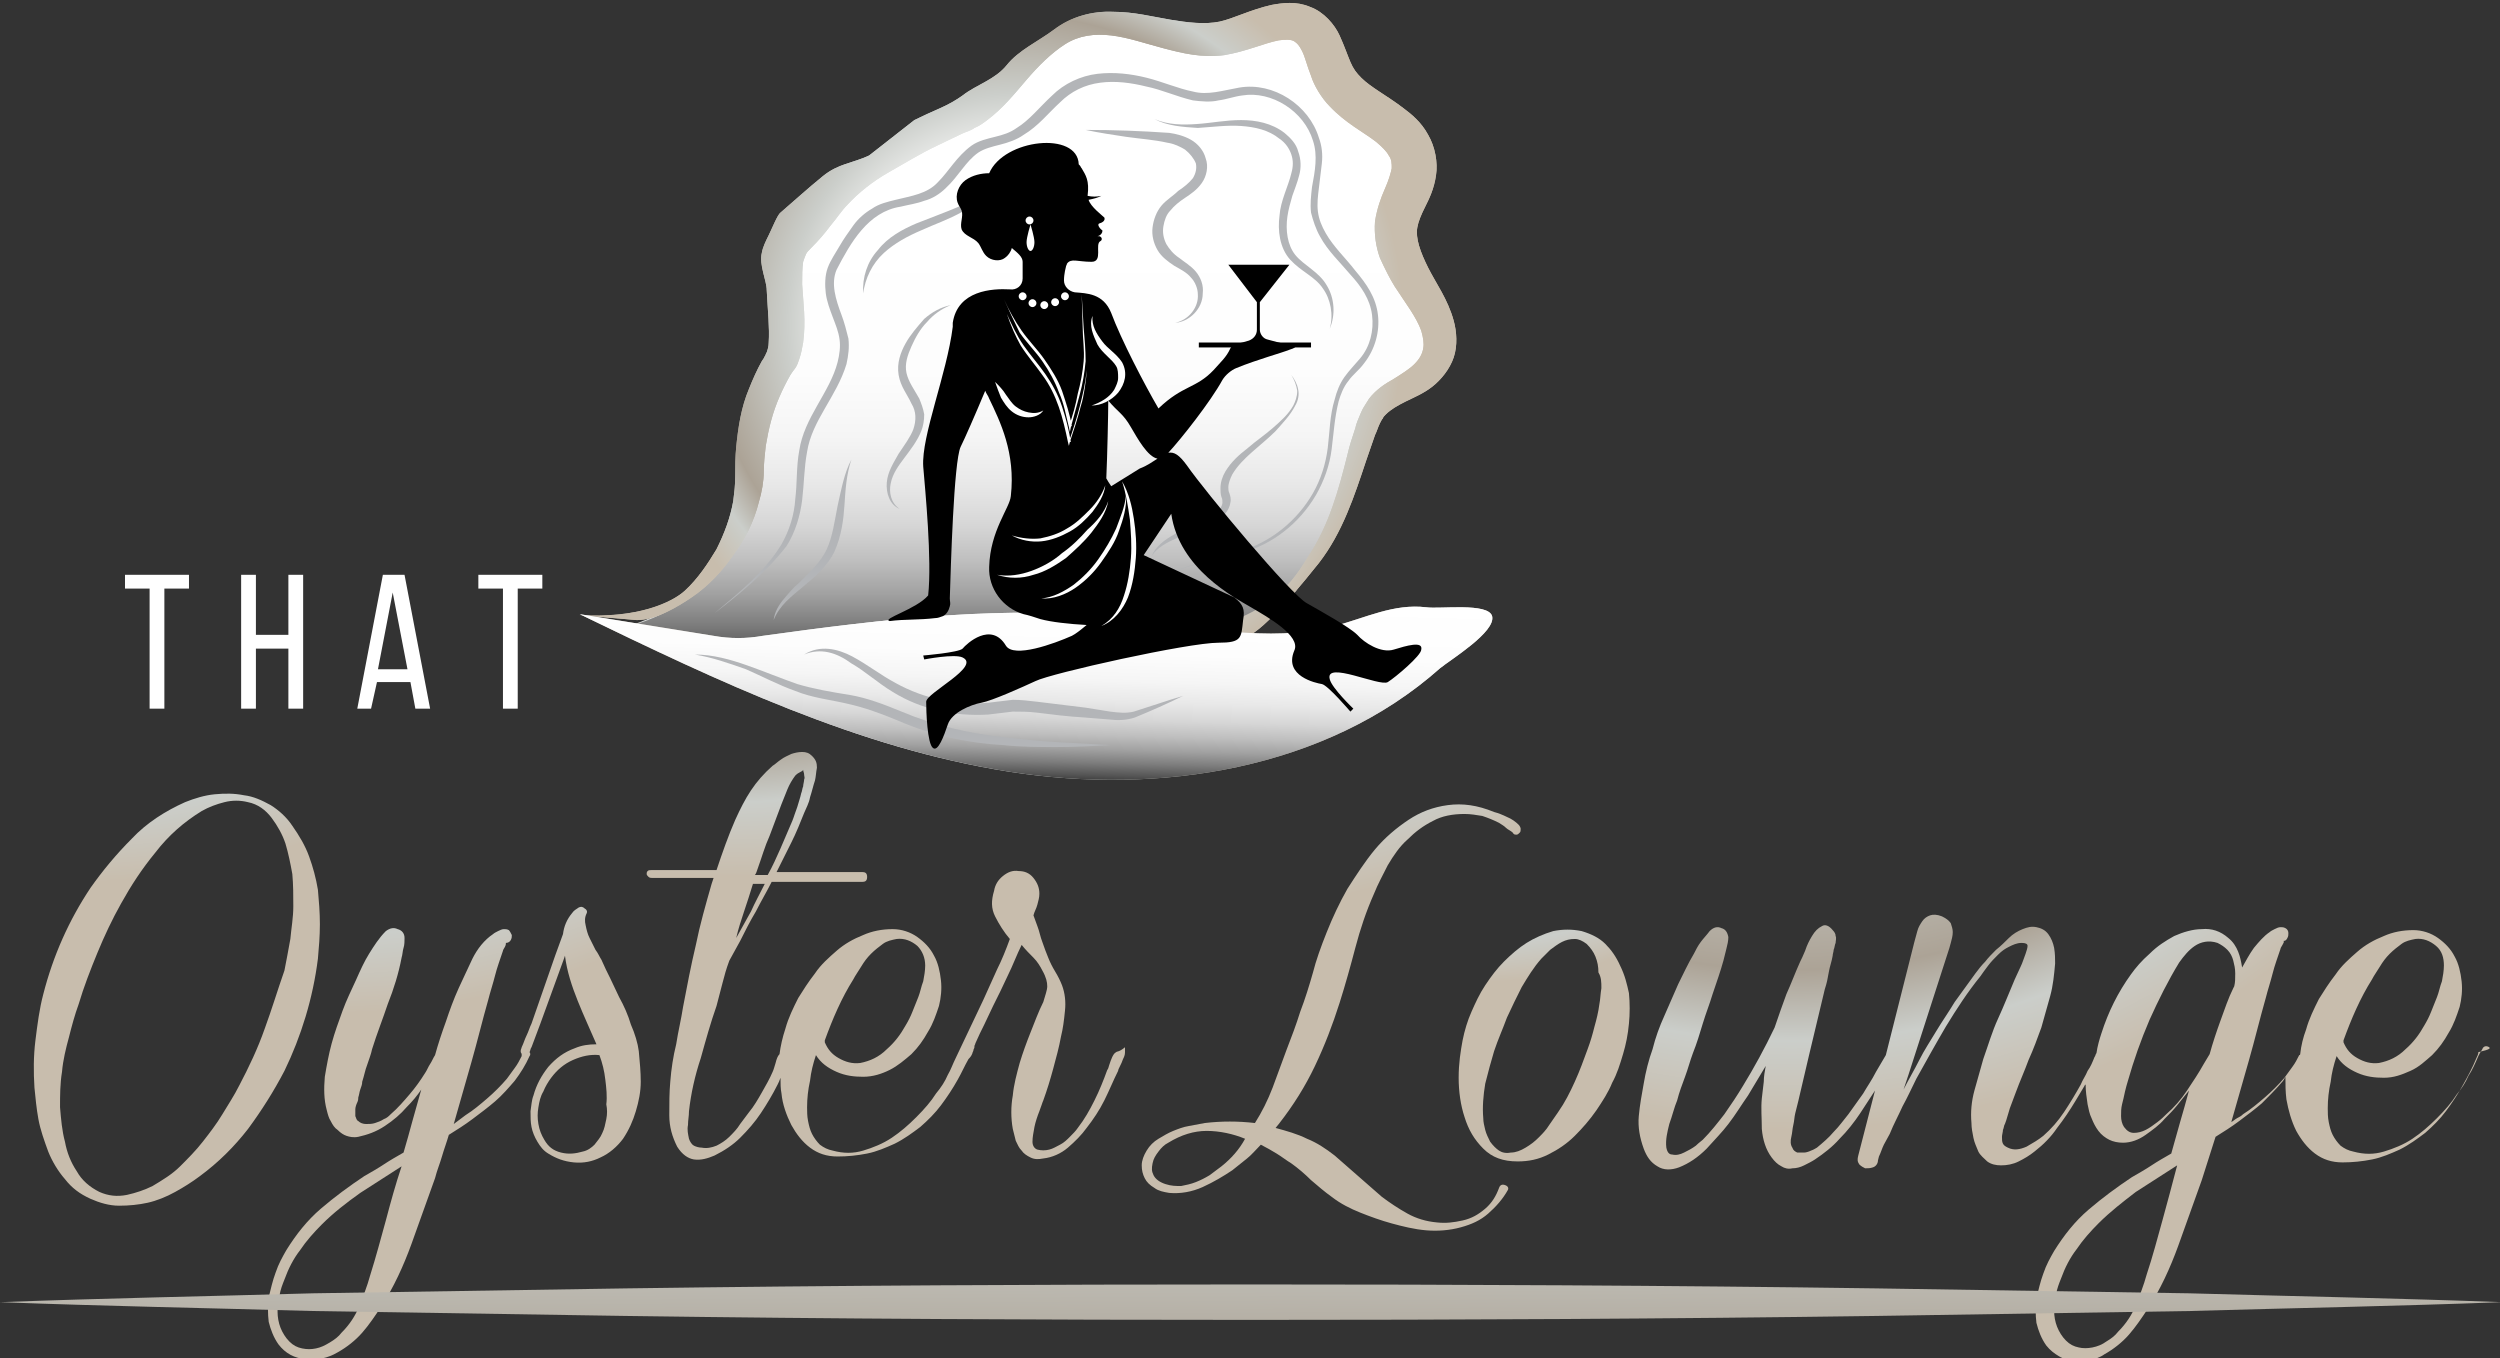 <svg xmlns="http://www.w3.org/2000/svg" width="254" height="138" viewBox="0 0 254 138" fill="none"><rect x="0" y="0" width="254" height="138" fill="#333333" stroke="none"/><g clip-path="url(#clip0_83_4733)"><path d="M75.4 48.5C76.8 43.1 78.3 37.7 78.3 32.1C78.3 29.5 78 26.8 79.2 24.5C80.2 22.7 82 21.5 83.7 20.3C91 15.5 98.3 10.6 105.5 5.8C107.7 4.4 110 2.9 112.5 2.5C116.4 2 120.2 4.1 124.1 3.7C126.8 3.5 129.8 2.1 132.2 3.6C134.1 4.8 134.6 7.4 136.1 9.2C138.4 11.9 143.1 12.7 143.7 16.1C144.2 18.6 142.1 20.8 142 23.4C141.8 27.4 146.5 30.6 145.7 34.6C145.2 37.2 142.5 38.7 140.6 40.6C135.4 45.7 135.5 54.2 131.2 60.1C128.6 63.6 124.7 65.9 120.5 67.3C116.3 68.6 112 69 107.6 69.4C99.4 70.1 91 70.5 82.8 69.6C78.3 69.1 64.2 63.5 64.2 63.5C73.3 60.5 74.2 53 75.4 48.5Z" fill="url(#paint0_radial_83_4733)"></path><path d="M75.9 48.4C77.3 43 78.8 37.6 78.8 32C78.8 29.4 78.5 26.7 79.7 24.4C80.7 22.6 82.5 21.4 84.2 20.2C91.5 15.4 98.8 10.5 106 5.7C108.2 4.3 110.5 2.8 113 2.4C116.9 1.9 120.7 4 124.6 3.6C127.3 3.4 130.3 2 132.7 3.5C134.6 4.7 135.1 7.3 136.6 9.1C138.9 11.8 143.6 12.6 144.2 16C144.7 18.5 142.6 20.7 142.5 23.3C142.3 27.3 147 30.5 146.2 34.5C145.7 37.1 143 38.6 141.1 40.5C135.9 45.6 136 54.1 131.7 60C129.1 63.5 125.2 65.8 121 67.2C116.8 68.5 112.5 68.9 108.1 69.3C99.9 70 91.5 70.4 83.3 69.5C78.8 69 64.7 63.4 64.7 63.4C73.8 60.5 74.7 53 75.9 48.4Z" fill="url(#paint1_linear_83_4733)"></path><path d="M58.9 62.5C65.1 62.8 68.3 61.2 69.6 60C70.9 58.8 71.9 57.3 72.8 55.8C73.6 54.2 74.2 52.6 74.5 50.9C74.6 50.1 74.7 49.3 74.7 48.4C74.7 47.4 74.7 46.4 74.8 45.4C75 43.4 75.3 41.4 76.1 39.5C76.5 38.5 76.9 37.6 77.4 36.7L77.6 36.4L77.7 36.2C77.8 36.1 77.8 35.9 77.9 35.8C78 35.5 78.1 35.2 78.1 34.8C78.2 33.3 78 31.5 77.9 29.5C77.9 28.5 77.1 26.9 77.4 25.7C77.5 25.1 77.8 24.5 78.1 23.9C78.4 23.3 79 21.8 79.3 21.6C80.7 20.4 82 19.2 83.6 17.9C85.2 16.6 86.6 16.6 88.3 15.8L92.9 12.2C93.7 11.8 94.6 11.4 95.5 11C96.4 10.6 97.1 10.2 97.8 9.7C99.2 8.6 101.1 8.1 102.3 6.6C103.5 5.1 105.5 4.2 107.1 3C108.8 1.7 111 1.1 113.1 1.2C115.2 1.2 117.1 1.7 118.9 2C120.7 2.3 122.4 2.5 123.9 2.2C125.3 1.9 127 1 129.2 0.5C130.3 0.3 131.7 0.1 133.1 0.7C134.5 1.2 135.6 2.5 136.1 3.6C136.6 4.7 136.9 5.6 137.2 6.3C137.5 7 137.8 7.4 138.3 7.9C139.3 8.9 140.9 9.7 142.6 11C143.4 11.6 144.4 12.4 145.1 13.7C145.8 14.9 146.1 16.5 145.9 17.8C145.7 19.2 145.2 20.2 144.8 21C144.4 21.8 144.1 22.5 144 23.1C143.8 24.2 144.3 25.6 145.1 27.2C145.9 28.8 147.1 30.4 147.7 32.6C148 33.7 148.1 35.1 147.7 36.3C147.3 37.5 146.4 38.6 145.5 39.3C144.6 40 143.6 40.4 142.8 40.8C142 41.2 141.3 41.6 140.8 42.1C140.7 42.2 140.5 42.4 140.5 42.5C140.4 42.6 140.3 42.8 140.2 43C140 43.4 139.9 43.8 139.7 44.2C139.4 45.1 139.1 45.9 138.8 46.8C137.6 50.4 136.4 54.1 134 57.2C132.8 58.7 128.5 64.1 126.6 64.7C124.7 65.3 124.8 67 123 66.4L123.5 65.2C125.3 65.6 125.6 63 127.2 62.3C128.9 61.7 131.3 59.4 133 56.4C135 53.4 136 49.8 136.9 46.2C137.1 45.3 137.4 44.4 137.7 43.5C137.8 43 138 42.6 138.2 42.1C138.3 41.9 138.4 41.6 138.6 41.3C138.8 41 138.9 40.8 139.1 40.5C139.8 39.6 140.7 39 141.6 38.5C142.4 38 143.2 37.5 143.7 37C144.2 36.5 144.5 36 144.6 35.4C144.7 34.9 144.6 34.3 144.4 33.6C143.9 32.2 142.8 30.8 141.7 29.1C141.2 28.3 140.7 27.3 140.2 26.2C139.8 25.1 139.6 23.8 139.7 22.5C139.9 21.2 140.3 20.1 140.7 19.2C141.1 18.3 141.3 17.6 141.4 17.1C141.4 16.6 141.4 16.2 141.1 15.8C140.9 15.4 140.4 14.9 139.8 14.4C138.5 13.4 136.7 12.5 135.1 10.8C134.3 10 133.5 8.7 133.2 7.7C132.8 6.7 132.6 5.8 132.3 5.2C132 4.6 131.8 4.4 131.5 4.2C131.2 4 130.6 4 129.9 4.1C128.4 4.4 126.7 5.2 124.4 5.6C122.1 5.9 120.1 5.4 118.2 4.9C116.3 4.4 114.6 3.8 112.9 3.6C111.2 3.4 109.6 3.6 108.2 4.5C106.8 5.4 105.5 6.7 104.3 8.1C103.1 9.5 101.9 11 100.3 12.2C99.9 12.5 99.5 12.8 99 13C98.6 13.3 98.1 13.4 97.7 13.6C96.9 14 96 14.4 95.2 14.8C93.5 15.6 91.9 16.6 90.3 17.5C88.7 18.4 87.2 19.6 86.1 20.8C85.5 21.4 85 22.2 84.4 22.9C83.8 23.7 83.2 24.4 82.5 25.1C82.1 25.5 82 25.6 81.9 25.8C81.8 26 81.7 26.3 81.6 26.6C81.5 27.2 81.5 28.1 81.5 28.9C81.6 30.7 81.9 32.6 81.6 34.8C81.5 35.4 81.4 35.9 81.2 36.5C81.1 36.8 81 37.1 80.8 37.4L80.5 37.8L80.3 38.1C79.9 38.8 79.5 39.6 79.2 40.3C78.5 41.9 78.1 43.5 77.8 45.3C77.7 46.2 77.6 47.1 77.6 47.9C77.6 48.9 77.4 50 77.1 51C76.6 53 75.7 54.8 74.5 56.4C73.4 58 72 59.5 70.4 60.6C68.8 61.7 66.6 63 64.7 63L58.9 62.5Z" fill="url(#paint2_radial_83_4733)"></path><path d="M58.9 62.5C64.6 62.9 68.3 61.2 69.6 60C70.9 58.8 71.9 57.3 72.8 55.8C73.6 54.2 74.2 52.6 74.5 50.9C74.6 50.1 74.7 49.3 74.7 48.4C74.7 47.4 74.7 46.4 74.8 45.4C75 43.4 75.3 41.4 76.1 39.5C76.5 38.5 76.9 37.6 77.4 36.7L77.6 36.4L77.7 36.2C77.8 36.1 77.8 35.9 77.9 35.8C78 35.5 78.1 35.2 78.1 34.8C78.2 33.3 78 31.5 77.9 29.5C77.9 28.5 77.1 26.9 77.4 25.7C77.5 25.1 77.8 24.5 78.1 23.9C78.4 23.3 79 21.8 79.3 21.6C80.7 20.4 82 19.2 83.6 17.9C85.2 16.6 86.6 16.6 88.3 15.8L92.9 12.2C93.7 11.8 94.6 11.4 95.5 11C96.4 10.6 97.1 10.2 97.8 9.7C99.2 8.6 101.1 8.1 102.3 6.6C103.5 5.1 105.5 4.2 107.1 3C108.8 1.7 111 1.1 113.1 1.2C115.2 1.2 117.1 1.7 118.9 2C120.7 2.3 122.4 2.5 123.9 2.2C125.3 1.9 127 1 129.2 0.5C130.3 0.3 131.7 0.1 133.1 0.7C134.5 1.2 135.6 2.5 136.1 3.6C136.6 4.7 136.9 5.6 137.2 6.3C137.5 7 137.8 7.4 138.3 7.9C139.3 8.9 140.9 9.7 142.6 11C143.4 11.6 144.4 12.4 145.1 13.7C145.8 14.9 146.1 16.5 145.9 17.8C145.7 19.2 145.2 20.2 144.8 21C144.4 21.8 144.1 22.5 144 23.1C143.8 24.2 144.3 25.6 145.1 27.2C145.9 28.8 147.1 30.4 147.7 32.6C148 33.7 148.1 35.1 147.7 36.3C147.3 37.5 146.4 38.6 145.5 39.3C144.6 40 143.6 40.4 142.8 40.8C142 41.2 141.3 41.6 140.8 42.1C140.7 42.2 140.5 42.4 140.5 42.5C140.4 42.6 140.3 42.8 140.2 43C140 43.4 139.9 43.8 139.7 44.2C139.4 45.1 139.1 45.9 138.8 46.8C137.6 50.4 136.4 54.1 134 57.2C132.8 58.7 128.5 64.1 126.6 64.7C124.7 65.3 124.2 66.4 122.4 65.8L123.3 63.7C130.2 61.8 132 57.9 133 56.4C135 53.4 136 49.8 136.9 46.2C137.1 45.3 137.4 44.4 137.7 43.5C137.8 43 138 42.6 138.2 42.1C138.3 41.9 138.4 41.6 138.6 41.3C138.8 41 138.9 40.8 139.1 40.5C139.8 39.6 140.7 39 141.6 38.5C142.4 38 143.2 37.5 143.7 37C144.2 36.5 144.5 36 144.6 35.4C144.7 34.9 144.6 34.3 144.4 33.6C143.9 32.2 142.8 30.8 141.7 29.1C141.2 28.3 140.7 27.3 140.2 26.2C139.8 25.1 139.6 23.8 139.7 22.5C139.9 21.2 140.3 20.1 140.7 19.2C141.1 18.3 141.3 17.6 141.4 17.1C141.4 16.6 141.4 16.2 141.1 15.8C140.9 15.4 140.4 14.9 139.8 14.4C138.5 13.4 136.7 12.5 135.1 10.8C134.3 10 133.5 8.7 133.2 7.7C132.8 6.7 132.6 5.8 132.3 5.2C132 4.6 131.8 4.4 131.5 4.2C131.2 4 130.6 4 129.9 4.1C128.4 4.4 126.7 5.2 124.4 5.6C122.1 5.9 120.1 5.4 118.2 4.9C116.3 4.4 114.6 3.8 112.9 3.6C111.2 3.4 109.6 3.6 108.2 4.5C106.8 5.4 105.5 6.7 104.3 8.1C103.1 9.5 101.9 11 100.3 12.2C99.9 12.5 99.5 12.8 99 13C98.6 13.3 98.1 13.4 97.7 13.6C96.9 14 96 14.4 95.2 14.8C93.5 15.6 91.9 16.6 90.3 17.5C88.7 18.4 87.2 19.6 86.1 20.8C85.5 21.4 85 22.2 84.4 22.9C83.8 23.7 83.2 24.4 82.5 25.1C82.1 25.5 82 25.6 81.9 25.8C81.8 26 81.7 26.3 81.6 26.6C81.5 27.2 81.5 28.1 81.5 28.9C81.6 30.7 81.9 32.6 81.6 34.8C81.5 35.4 81.4 35.9 81.2 36.5C81.1 36.8 81 37.1 80.8 37.4L80.5 37.8L80.3 38.1C79.9 38.8 79.5 39.6 79.2 40.3C78.5 41.9 78.1 43.5 77.8 45.3C77.7 46.2 77.6 47.1 77.6 47.9C77.6 48.9 77.4 50 77.1 51C76.6 53 75.7 54.8 74.5 56.4C73.4 58 72 59.5 70.4 60.6C68.8 61.7 66.6 63 64.7 63L58.9 62.5Z" fill="url(#paint3_radial_83_4733)"></path><path d="M72.6 62.3C75.1 60.2 77.7 58.1 79.4 55.3C80.2 53.9 80.7 52.3 80.8 50.7C81 49.1 80.9 47.4 81.2 45.8C81.7 42.4 84.3 39.9 85.1 36.8C85.3 36 85.4 35.2 85.3 34.5C85.2 33.7 84.9 33 84.6 32.2C84.3 31.4 84 30.6 83.9 29.8C83.8 29 83.8 28 84.1 27.2C84.4 26.4 84.9 25.7 85.3 25C85.7 24.3 86.2 23.6 86.7 22.9C87.2 22.2 87.9 21.6 88.6 21.2C89.3 20.7 90.2 20.5 91 20.3C92.6 19.9 94.2 19.7 95.3 18.5C96.4 17.4 97.2 15.9 98.7 14.8C99.4 14.3 100.3 14.1 101.1 13.9C101.9 13.7 102.6 13.5 103.3 13C104.6 12.2 105.6 10.9 106.9 9.7C108.1 8.5 109.8 7.7 111.5 7.5C113.2 7.3 114.9 7.5 116.5 7.9C118.1 8.3 119.7 9 121.2 9.3C122.7 9.7 124.2 9.2 125.9 8.9C129.4 8.3 133 10.7 134 14C134.3 14.8 134.4 15.7 134.3 16.6C134.2 17.5 134.1 18.3 134 19.1C133.9 19.9 133.8 20.7 133.9 21.5C134 22.3 134.3 23 134.7 23.7C135.5 25.1 136.7 26.2 137.7 27.5C138.8 28.8 139.8 30.2 140 32C140.2 33.7 139.7 35.5 138.6 36.9C138.1 37.6 137.4 38.1 137 38.7C136.5 39.3 136.2 40.1 136 40.8C135.6 42.4 135.5 44 135.3 45.6C135.1 47.3 134.5 48.9 133.7 50.3C132 53.2 129.2 55.4 126 56.2C122.9 57.2 119.4 57.4 116.8 59.5C119.4 57.4 122.9 57.1 126 56C129.1 55.1 131.8 52.9 133.4 50.1C134.2 48.7 134.7 47.1 134.9 45.5C135.1 43.9 135.1 42.2 135.6 40.6C135.8 39.8 136.1 39 136.6 38.3C137.1 37.6 137.7 37 138.2 36.4C139.2 35.2 139.6 33.6 139.4 32C139.2 30.4 138.3 29.1 137.2 27.9C136.2 26.7 134.9 25.5 134.1 24C133.7 23.3 133.4 22.4 133.2 21.6C133.1 20.7 133.2 19.9 133.3 19C133.6 17.4 133.9 15.8 133.4 14.3C132.5 11.3 129.2 9.2 126.2 9.7C125.4 9.8 124.6 10.1 123.8 10.2C123 10.4 122 10.3 121.2 10.2C119.5 9.8 118 9.1 116.5 8.8C114.9 8.4 113.3 8.2 111.8 8.4C110.2 8.6 108.8 9.3 107.7 10.4C106.5 11.5 105.5 12.8 104 13.7C103.3 14.2 102.4 14.5 101.6 14.7C100.8 14.9 100 15.1 99.4 15.5C98.1 16.4 97.4 17.9 96.1 19.1C95.5 19.7 94.7 20.2 93.9 20.4C93.1 20.7 92.3 20.8 91.5 21C88.2 21.5 86.4 24.7 85 27.4C84.4 28.8 84.9 30.4 85.5 32C85.8 32.8 86 33.6 86.2 34.4C86.3 35.3 86.2 36.1 86 37C85 40.3 82.5 42.7 82 45.9C81.7 47.5 81.7 49.1 81.5 50.8C81.3 52.4 80.8 54.1 79.9 55.5C77.8 58.2 75.2 60.3 72.6 62.3Z" fill="#B3B5B8"></path><path d="M117.3 12.1C118.7 12.7 120.2 12.7 121.6 12.6C123.1 12.5 124.5 12.2 126.1 12.2C127.6 12.2 129.2 12.5 130.5 13.5C131.1 14 131.7 14.6 131.9 15.4C132.2 16.2 132.2 17.1 132 17.8C131.8 18.6 131.5 19.3 131.3 19.9C131.1 20.6 130.9 21.3 130.8 22C130.6 23.4 130.8 24.9 131.6 25.9C132.5 27 134 27.6 134.8 29C135.6 30.3 135.7 32 135.1 33.4C135.5 32 135.2 30.4 134.4 29.3C133.6 28.1 132.2 27.6 131.1 26.4C130 25.2 129.8 23.4 130 21.9C130.1 20.4 130.9 18.9 131.2 17.6C131.4 16.9 131.4 16.3 131.2 15.7C131 15.1 130.6 14.5 130 14.1C128.9 13.2 127.5 12.9 126.1 12.8C124.7 12.7 123.2 12.9 121.7 13C120.2 12.9 118.6 12.8 117.3 12.1Z" fill="#B3B5B8"></path><path d="M131.2 38.1C131.5 38.5 131.8 39 131.9 39.6C132 40.1 131.9 40.7 131.6 41.2C131.1 42.2 130.3 43 129.6 43.8C128.1 45.3 126.2 46.5 125.2 48.2C125 48.6 124.8 49.1 124.8 49.5C124.8 49.7 124.8 49.9 124.9 50.1C125 50.4 125.1 50.7 125 51.1C124.9 51.8 124.4 52.3 124 52.7C123.5 53 123 53.3 122.5 53.5C121.5 53.9 120.5 54.2 119.5 54.7C118.6 55.1 117.6 55.6 117 56.5C117.4 55.5 118.4 54.8 119.3 54.3C120.2 53.8 121.2 53.3 122.2 52.9C123.1 52.5 124.1 51.9 124.2 51.1C124.2 50.9 124.2 50.7 124.1 50.5C124 50.2 124 49.9 124 49.6C124 49 124.2 48.4 124.5 47.9C125.1 46.9 125.9 46.2 126.8 45.5C127.6 44.8 128.5 44.2 129.3 43.5C130.1 42.8 130.9 42.1 131.4 41.2C131.6 40.8 131.8 40.3 131.8 39.7C131.7 39.1 131.5 38.6 131.2 38.1Z" fill="#B3B5B8"></path><path d="M86.5 46.7C86 48.2 85.9 49.7 85.8 51.3C85.7 52.8 85.5 54.4 84.8 56C84.1 57.5 82.8 58.6 81.6 59.6C80.4 60.6 79.2 61.5 78.6 63C78.7 62.2 79.1 61.5 79.6 60.9C80.1 60.3 80.6 59.7 81.2 59.2C82.3 58.1 83.4 57.1 84 55.8C84.6 54.5 84.8 52.9 85.1 51.4C85.5 49.6 85.8 48 86.5 46.7Z" fill="#B3B5B8"></path><path d="M96.6 31C95.6 31.4 94.8 32 94.2 32.7C93.5 33.4 93 34.3 92.6 35.2C92.2 36.1 91.9 37 92.1 37.9C92.3 38.8 92.9 39.6 93.4 40.5C93.6 41 93.8 41.5 93.9 42.1C93.9 42.7 93.8 43.3 93.6 43.8C93.2 44.8 92.5 45.7 91.9 46.5C91.3 47.3 90.7 48.1 90.5 49.1C90.3 50 90.5 51.1 91.4 51.7C90.4 51.3 90 50.1 90.1 49C90.2 47.9 90.8 47 91.3 46.1C91.9 45.2 92.5 44.4 92.8 43.6C93.1 42.7 93.1 41.8 92.6 41C92.2 40.1 91.5 39.3 91.3 38.1C91.1 36.9 91.5 35.8 92 34.9C92.5 34 93.2 33.2 93.9 32.4C94.7 31.7 95.6 31.2 96.6 31Z" fill="#B3B5B8"></path><path d="M87.7 29.8C87.6 28.2 88.1 26.6 89.2 25.4C90.2 24.1 91.7 23.3 93.1 22.7C94.6 22.1 96 21.6 97.4 21C98.8 20.4 100.1 19.5 101 18.2C100.7 18.9 100.2 19.6 99.7 20.1C99.1 20.6 98.5 21.1 97.8 21.5C96.4 22.3 94.9 22.8 93.6 23.4C92.2 24 90.9 24.7 89.8 25.7C88.6 26.8 87.9 28.3 87.7 29.8Z" fill="#B3B5B8"></path><path d="M110.3 13.2C113.2 13.2 115.9 13.3 118.8 13.5C119.5 13.6 120.3 13.8 121 14.2C121.7 14.6 122.3 15.3 122.5 16.1C122.8 16.9 122.6 17.9 122.1 18.6C121.6 19.3 121 19.7 120.4 20.1C119.8 20.5 119.3 20.9 118.9 21.4C118.5 21.8 118.3 22.4 118.2 23C118.1 23.6 118.2 24.2 118.5 24.8C118.8 25.3 119.2 25.8 119.8 26.2C120.3 26.6 121 27 121.5 27.6C122 28.2 122.3 29 122.2 29.8C122.2 31.4 120.8 32.7 119.4 32.8C120.8 32.5 121.8 31.2 121.7 29.9C121.7 29.3 121.4 28.6 121 28.2C120.6 27.7 120 27.4 119.3 27C118.7 26.6 118 26.1 117.6 25.4C117.2 24.7 117 23.9 117.1 23.1C117.2 22.3 117.5 21.5 118 20.9C118.5 20.3 119.2 19.9 119.7 19.4C120.3 19 120.8 18.6 121.2 18.1C121.5 17.6 121.6 17.1 121.5 16.6C121.3 16.1 120.9 15.6 120.4 15.2C119.9 14.9 119.3 14.6 118.6 14.5C117.3 14.2 115.8 14.1 114.4 13.9C113.1 13.7 111.7 13.5 110.3 13.2Z" fill="#B3B5B8"></path><path d="M72.5 64.6C74.2 64.9 75.8 64.9 77.5 64.6C89.8 62.9 102.3 61.4 114.6 62.8C121.6 63.6 128.8 65.4 135.6 63.6C138.7 62.8 141.6 61.3 144.9 61.7C146.3 61.9 151.2 61.2 151.6 62.6C152 64.2 147.4 67 146.3 67.9C134.7 78.2 117.8 80.8 102.5 78.4C87.2 76 72.9 69.2 58.9 62.4L72.5 64.6Z" fill="url(#paint4_linear_83_4733)"></path><path d="M72.5 64.6C74.2 64.9 75.8 64.9 77.5 64.6C89.8 62.9 102.3 61.4 114.6 62.8C121.6 63.6 128.8 65.4 135.6 63.6C138.7 62.8 141.6 61.3 144.9 61.7C146.3 61.9 151.2 61.2 151.6 62.6C152 64.2 147.4 67 146.3 67.9C134.7 78.2 117.8 80.8 102.5 78.4C87.2 76 72.9 69.2 58.9 62.4L72.5 64.6Z" fill="url(#paint5_linear_83_4733)"></path><path d="M70.6 66.5C72.4 66.5 74.2 67 75.9 67.6C77.6 68.2 79.3 68.9 81 69.5C82.7 70 84.4 70.3 86.3 70.6C88.1 70.9 89.9 71.6 91.6 72.3C94.9 73.7 98.4 74.5 102 74.9C103.8 75.1 105.6 75.3 107.4 75.4L112.8 75.7C111 75.8 109.2 75.9 107.4 75.9C105.6 75.9 103.8 75.9 101.9 75.7C98.3 75.5 94.6 74.7 91.2 73.2C89.5 72.5 87.9 71.9 86.1 71.5C84.4 71.1 82.5 70.9 80.8 70.2C79.1 69.6 77.4 68.7 75.8 68C74.1 67.4 72.4 66.8 70.6 66.5Z" fill="#B3B5B8"></path><path d="M81.699 66.5C83.299 65.5 85.099 65.9 86.599 66.7C88.099 67.5 89.499 68.6 90.999 69.4C93.899 71 97.199 71.7 100.399 71.4C101.199 71.3 102.099 71.2 102.899 71.1C103.699 71.1 104.599 71.2 105.399 71.3C106.999 71.5 108.699 71.7 110.299 71.9L112.799 72.3C113.599 72.4 114.399 72.5 115.199 72.3C116.799 71.8 118.499 71.2 120.199 70.7C118.599 71.5 116.999 72.2 115.299 72.9C114.399 73.2 113.499 73.2 112.699 73.1L110.199 72.9C108.499 72.8 106.899 72.6 105.299 72.4C104.499 72.3 103.699 72.3 102.899 72.3C102.099 72.4 101.299 72.5 100.399 72.6C96.999 72.8 93.599 72.1 90.699 70.3C89.199 69.4 87.899 68.2 86.499 67.4C84.999 66.3 83.399 65.8 81.699 66.5Z" fill="#B3B5B8"></path><path d="M128 33.5V30.7L131 26.9H124.8L127.7 30.7V33.5C127.7 34 127.4 34.4 126.9 34.6L125.5 35L130.3 34.9L128.8 34.5C128.3 34.4 128 33.9 128 33.5Z" fill="black"></path><path d="M133.2 35.3H128.5H121.8V34.8H133.2V35.3Z" fill="black"></path><path d="M101.3 29.9C101.9 31.3 102.3 32.8 102.2 34.3C102.1 35.1 101.9 35.8 101.5 36.5C101.1 37.2 100.7 37.8 100.3 38.4C100.6 37.7 101 37.1 101.3 36.4C101.6 35.7 101.8 35 101.9 34.3C102.1 32.9 101.6 31.4 101.3 29.9Z" fill="white"></path><path d="M141.6 66C140.3 66.4 138.6 65.3 137.9 64.5C137.1 63.7 134.2 62.1 132.8 61.3C131.2 60.5 122.4 49.9 120.6 47.3C119.8 46.2 119.3 45.9 118.7 46C120 44.6 123 40.8 124.2 38.6C124.5 38.1 125.1 37.6 125.6 37.4C127.8 36.5 130.1 35.9 131.1 35.5C131.5 35.4 131.7 35.2 131.6 35.2C131.2 34.9 127.3 35.1 127 35.2C126.7 35.1 126.5 35.2 126.3 35.1C125.8 34.9 125.3 34.8 125 35.4C124.6 36.3 124 36.8 123.3 37.6C121.5 39.5 120.2 39.1 117.7 41.5C116.3 39.1 113.9 34.5 112.9 31.8C112.1 29.8 110.4 29.8 109.2 29.7C108.6 29.6 108.1 29.1 108.1 28.5C108.1 27.8 108.3 27.1 108.3 27.1C108.3 27 108.4 26.9 108.4 26.8C108.8 26.2 109.5 26.6 110.9 26.6C112.1 26.6 111.2 24.8 111.8 24.5C112 24.4 112 24.1 111.7 24C111.6 24 111.6 24 111.5 24C111.9 23.9 112 23.6 112 23.5V23.4C111.8 23.3 111.4 22.8 111.7 22.7C112.4 22.5 112.2 22.1 112.2 22.1C112 21.9 110.8 21 110.6 20.3C111.1 20.2 111.5 20.1 111.9 19.9C111.4 20 111 20 110.5 19.9C110.7 18.3 110.3 17.8 109.9 17.1C109.8 17 109.8 16.9 109.7 16.8L109.6 16.7C109.5 13.3 102 14.1 100.5 17.6C99.7 17.6 98.8 17.8 98.1 18.3C97.4 18.8 97 19.8 97.3 20.6C97.4 20.9 97.6 21.1 97.7 21.4C97.9 22 97.5 22.7 97.7 23.3C98 24 98.9 24.1 99.4 24.7C99.7 25.1 99.8 25.6 100.2 26C100.7 26.5 101.6 26.6 102.1 26.2C102.4 26 102.7 25.6 102.8 25.2C103.4 25.7 103.9 26.1 103.9 26.6C103.9 27.2 103.9 27.8 103.9 28.3C103.9 29 103.3 29.5 102.6 29.4C100.8 29.3 97.3 29.5 96.8 32.8C96.8 32.9 96.8 33.1 96.8 33.2C96.2 38 93.6 44.3 93.8 47.4C94 49.8 94.7 56.9 94.3 60.5C93.1 61.9 89.5 62.9 90.4 63.1C91.9 62.9 93.4 63 95 62.8C95.3 62.8 95.5 62.7 95.8 62.6C96.2 62.4 96.4 62 96.5 61.6C96.6 61.3 96.5 61.1 96.5 60.8C96.6 57.7 96.9 46.9 97.6 45.4C98 44.6 99.1 42.1 100.1 39.7C100.2 40 100.4 40.2 100.5 40.5C101.6 42.8 103.2 46 102.7 50.4C102.6 51.6 100.6 53.9 100.5 57.6C100.4 59.8 101.9 61.8 104 62.4C104.5 62.5 105.1 62.7 105.7 62.9C106.8 63.2 108.6 63.4 110.4 63.5C109.8 64 109.3 64.4 108.9 64.6C107.1 65.4 103 66.9 102.2 65.6C100.7 63.1 98.2 65.4 97.8 65.9C97.4 66.3 93.8 66.6 93.8 66.6L93.9 67C93.9 67 97 66.4 97.8 66.8C99.7 67.7 94.1 70.4 94.1 71.3C94.1 72.2 94.2 75.6 94.8 76C95.3 76.4 95.9 74.8 96.3 73.6C96.7 72.4 98.6 71.6 99.7 71.4C100.8 71.2 103.9 69.8 105.2 69.2C106.8 68.4 120.7 65.3 123.8 65.3C126.2 65.3 126.1 64.8 126.3 63C126.5 61.9 126.3 61.4 125.4 60.7L116.2 56.4L119 52.2C119.8 57.8 125.4 60.7 127.1 61.7C128.8 62.7 132.2 64.6 131.5 66.1C130.4 68.7 133.7 69.4 134.3 69.5C134.9 69.6 137.2 72.3 137.2 72.3L137.5 72C137.5 72 135.3 69.9 135.1 69C134.6 67.1 140.2 69.8 141 69.3C141.8 68.8 144.4 66.6 144.4 66C144.6 65.1 142.9 65.6 141.6 66ZM112.6 40.7C113.6 41.9 114.1 42 114.9 43.4C115.6 44.6 116.6 46.4 117.6 46.6C117.1 46.9 116.6 47.3 115.8 47.6L112.9 49.4C112.7 49.1 112.5 48.8 112.4 48.6C112.5 46.4 112.6 42 112.6 40.7Z" fill="black"></path><path d="M102 30.4C102.5 31.5 103.1 32.6 103.8 33.6C104.5 34.6 105.4 35.5 106.1 36.5C106.8 37.5 107.5 38.6 107.9 39.7C108.3 40.9 108.7 42.1 108.9 43.3H108.6C109 42.2 109.3 41.1 109.5 40C109.8 38.9 110 37.8 110.1 36.7C110.2 35.6 110 34.4 110 33.3L109.9 29.9L110.1 33.3C110.2 34.4 110.3 35.6 110.3 36.7C110.2 37.8 110 39 109.7 40.1C109.4 41.2 109.1 42.3 108.8 43.4L108.7 43.9L108.6 43.4C108.3 42.2 108.1 41 107.6 39.9C107.2 38.8 106.6 37.7 105.9 36.7C105.2 35.7 104.3 34.8 103.6 33.8C103 32.6 102.5 31.5 102 30.4Z" fill="white"></path><path d="M102.3 31.9C102.8 33 103.3 34.1 104 35.1C104.7 36.1 105.5 37 106.2 38C106.9 39 107.5 40.1 107.9 41.3C108.3 42.5 108.6 43.7 108.8 44.9H108.6C109 43.7 109.4 42.5 109.7 41.3C110 40.1 110.3 38.9 110.4 37.6C110.4 38.2 110.3 38.8 110.2 39.5C110.1 40.1 110 40.7 109.8 41.3C109.5 42.5 109.1 43.7 108.7 44.9L108.6 45.3L108.5 44.9C108 42.5 107.4 40.1 105.9 38.1C105.2 37.1 104.4 36.2 103.7 35.1C103.2 34.2 102.7 33.1 102.3 31.9Z" fill="white"></path><path d="M111 32.1C110.9 33.1 111.4 33.9 112 34.7C112.5 35.4 113.4 35.9 114 36.8C114.6 37.9 114.3 39 113.6 39.9C112.9 40.7 111.9 41.2 110.9 41.2C111.8 40.9 112.7 40.4 113.2 39.6C113.4 39.2 113.6 38.8 113.6 38.4C113.6 38 113.6 37.5 113.4 37.2C113 36.5 112 35.9 111.5 35C111.1 34.1 110.6 33.1 111 32.1Z" fill="white"></path><path d="M105.099 24.6C105.099 25.1 104.899 25.5 104.699 25.5C104.499 25.5 104.299 25.1 104.299 24.6C104.299 24.1 104.699 22.8 104.699 22.8C104.699 22.8 105.099 24.1 105.099 24.6Z" fill="white"></path><path d="M104.599 22.8C104.82 22.8 104.999 22.621 104.999 22.4C104.999 22.179 104.82 22 104.599 22C104.378 22 104.199 22.179 104.199 22.4C104.199 22.621 104.378 22.8 104.599 22.8Z" fill="white"></path><path d="M106 41.7C105.7 42.2 105 42.4 104.5 42.4C103.9 42.4 103.3 42.2 102.8 41.8C102.3 41.4 102 40.9 101.7 40.4C101.5 39.9 101.3 39.4 101.1 38.8C101.5 39.2 101.9 39.6 102.2 40.1C102.5 40.5 102.8 41 103.2 41.3C103.6 41.6 104 41.8 104.5 41.9C105 42 105.5 42 106 41.7Z" fill="white"></path><path d="M103.9 30.5C104.121 30.5 104.3 30.321 104.3 30.1C104.3 29.879 104.121 29.7 103.9 29.7C103.679 29.7 103.5 29.879 103.5 30.1C103.5 30.321 103.679 30.5 103.9 30.5Z" fill="white"></path><path d="M104.9 31.2C105.121 31.2 105.3 31.021 105.3 30.8C105.3 30.579 105.121 30.4 104.9 30.4C104.679 30.4 104.5 30.579 104.5 30.8C104.5 31.021 104.679 31.2 104.9 31.2Z" fill="white"></path><path d="M106.099 31.4C106.32 31.4 106.499 31.221 106.499 31C106.499 30.779 106.32 30.6 106.099 30.6C105.878 30.6 105.699 30.779 105.699 31C105.699 31.221 105.878 31.4 106.099 31.4Z" fill="white"></path><path d="M107.2 31.1C107.421 31.1 107.6 30.921 107.6 30.7C107.6 30.479 107.421 30.3 107.2 30.3C106.979 30.3 106.8 30.479 106.8 30.7C106.8 30.921 106.979 31.1 107.2 31.1Z" fill="white"></path><path d="M108.2 30.5C108.421 30.5 108.6 30.321 108.6 30.1C108.6 29.879 108.421 29.7 108.2 29.7C107.979 29.7 107.8 29.879 107.8 30.1C107.8 30.321 107.979 30.5 108.2 30.5Z" fill="white"></path><path d="M114.4 50.3C114.5 51.5 114.1 52.8 113.7 53.9C113.3 55.1 112.6 56.1 111.9 57.1C111.2 58.1 110.3 59 109.3 59.7C108.3 60.4 107 60.9 105.8 60.8C107 60.7 108.1 60.1 109.1 59.4C110 58.7 110.9 57.8 111.6 56.8C112.3 55.8 112.9 54.8 113.4 53.7C113.8 52.6 114.3 51.5 114.4 50.3Z" fill="white"></path><path d="M113.999 48.9C114.699 50.1 114.999 51.4 115.199 52.7C115.399 54 115.499 55.4 115.399 56.7C115.299 58 115.099 59.4 114.599 60.7C114.099 61.9 113.199 63.1 111.899 63.6C113.099 62.9 113.799 61.8 114.199 60.5C114.599 59.3 114.799 58 114.899 56.7C114.999 55.4 114.899 54.1 114.799 52.8C114.599 51.4 114.399 50.1 113.999 48.9Z" fill="white"></path><path d="M112.6 50.9C112.4 52.1 111.6 53.2 110.9 54.1C110.1 55.1 109.2 55.9 108.3 56.7C107.3 57.4 106.2 58.1 105 58.4C103.8 58.8 102.5 58.8 101.3 58.4C102.5 58.6 103.7 58.4 104.8 58C105.9 57.6 107 57 107.9 56.2C108.9 55.5 109.7 54.7 110.5 53.8C111.4 53 112.2 52.1 112.6 50.9Z" fill="white"></path><path d="M112.3 49.3C112.2 50.3 111.6 51.2 111 52C110.3 52.8 109.6 53.5 108.7 54C107.8 54.5 106.8 54.9 105.8 55C104.8 55.1 103.7 54.9 102.8 54.4C103.8 54.7 104.8 54.8 105.7 54.7C106.7 54.5 107.6 54.2 108.4 53.7C109.3 53.2 110 52.5 110.7 51.8C111.4 51.1 112 50.2 112.3 49.3Z" fill="white"></path><path d="M32.3 97.4C32.4 96.3 32.5 95.1 32.5 93.9C32.5 92.7 32.4 91.5 32.3 90.4C32.1 89.2 31.8 88.1 31.4 87.001C31 85.9 30.4 84.9 29.7 83.9C29.1 83 28.3 82.3 27.5 81.8C26.6 81.3 25.7 80.9 24.8 80.8C23.8 80.6 22.9 80.6 21.8 80.7C20.8 80.8 19.8 81.1 18.8 81.501C16.8 82.4 14.9 83.6 13.4 85.2C11.8 86.8 10.4 88.5 9.2 90.2C7 93.5 5.4 97.1 4.4 101C4 102.5 3.8 104.1 3.6 105.7C3.4 107.3 3.4 108.9 3.5 110.5C3.6 111.5 3.7 112.6 3.9 113.7C4.1 114.8 4.5 115.9 4.9 117C5.3 118 5.9 119 6.6 119.8C7.3 120.7 8.1 121.3 9.2 121.8C10.1 122.2 11.1 122.5 12.1 122.5C13.1 122.5 14.1 122.4 15 122.2C15.9 122 16.9 121.6 17.8 121.1C18.7 120.6 19.5 120.1 20.3 119.5C22.2 118.1 23.8 116.5 25.2 114.7C26.6 112.8 27.8 110.9 28.9 108.8C30.6 105.3 31.8 101.4 32.3 97.4ZM26.9 104.5C26.2 106.5 25.3 108.4 24.3 110.3C23.8 111.3 23.2 112.2 22.6 113.2C22 114.2 21.3 115.1 20.6 116C19.9 116.9 19.1 117.7 18.3 118.5C17.5 119.3 16.5 119.9 15.5 120.5C14.7 120.9 13.8 121.2 12.9 121.4C11.9 121.6 11 121.5 10.1 121.1C9.1 120.6 8.3 119.9 7.8 119C7.2 118.1 6.8 117.1 6.6 116C6.3 114.9 6.2 113.7 6.1 112.5C6.1 111.3 6.1 110.1 6.3 108.9C6.4 107.7 6.7 106.5 7 105.4C7.3 104.2 7.6 103.1 8 102C8.5 100.3 9.2 98.501 9.9 96.8C10.6 95.1 11.4 93.4 12.3 91.8C13.3 90.001 14.4 88.3 15.8 86.6C17.1 84.9 18.7 83.5 20.5 82.4C21.2 82 22 81.701 22.8 81.501C23.6 81.3 24.4 81.3 25.2 81.501C26.2 81.701 27 82.3 27.6 83.1C28.2 83.9 28.7 84.8 29 85.7C29.3 86.7 29.5 87.701 29.7 88.8C29.8 89.9 29.8 91.001 29.8 92.1C29.8 93.201 29.6 94.3 29.5 95.4C29.3 96.5 29.1 97.6 28.9 98.6C28.2 100.6 27.6 102.6 26.9 104.5Z" fill="url(#paint6_radial_83_4733)"></path><path d="M252.9 106.4C252.6 106.2 252.3 106.3 252.2 106.6C252 106.9 251.9 107.1 251.8 107.3C251.5 108 251.2 108.7 250.8 109.3C250.5 110 250.1 110.6 249.6 111.2C249.1 112 248.4 112.8 247.6 113.6C246.8 114.4 246 115.1 245.1 115.7C244.2 116.3 243.2 116.7 242.2 117C241.2 117.3 240.2 117.3 239.1 117C238.6 116.9 238.2 116.7 237.8 116.4C237.5 116.1 237.2 115.7 237 115.3C236.8 114.9 236.7 114.5 236.6 114C236.5 113.5 236.5 113 236.5 112.6C236.5 111.7 236.6 110.8 236.8 109.9C236.9 109 237.1 108.2 237.4 107.3C237.9 108.1 238.6 108.6 239.5 109C240.4 109.4 241.3 109.5 242.2 109.5C243.2 109.5 244 109.2 244.9 108.8C245.8 108.4 246.4 107.8 247.1 107.2C247.8 106.5 248.3 105.8 248.8 104.9C249.3 104.1 249.6 103.2 249.9 102.3C250.1 101.5 250.2 100.6 250.1 99.7C250 98.8 249.8 97.9 249.4 97.2C249 96.4 248.4 95.8 247.7 95.3C247 94.8 246.1 94.5 245.2 94.5C244.1 94.5 243.1 94.7 242.2 95.1C241.2 95.5 240.3 96 239.5 96.7C238.7 97.4 237.9 98.1 237.3 99C236.6 99.9 236.1 100.7 235.6 101.5C235.1 102.5 234.6 103.5 234.3 104.6C234 105.4 233.8 106.2 233.7 107.1C233.7 107.2 233.6 107.2 233.6 107.2C233.4 107.6 233.2 108 232.9 108.4C232.6 108.8 232.4 109.1 232.1 109.5C231.5 110.2 230.8 110.9 230.1 111.5C229.4 112.1 228.7 112.7 227.9 113.2C227.7 113.4 227.5 113.5 227.3 113.6C227.1 113.7 226.9 113.9 226.7 114C227.3 111.9 227.9 109.8 228.5 107.7C229.1 105.6 229.6 103.5 230.2 101.4C230.4 100.6 230.7 99.7 230.9 98.9C231.1 98.1 231.4 97.3 231.7 96.4C231.7 96.3 231.8 96.2 231.9 96C232 95.8 232.1 95.7 232 95.6C232.2 95.6 232.3 95.5 232.4 95.3C232.5 95.1 232.5 95 232.5 94.8C232.5 94.6 232.4 94.4 232.2 94.3C232 94.2 231.9 94.2 231.7 94.2C231.5 94.2 231.3 94.3 231.1 94.4C230.9 94.5 230.7 94.6 230.6 94.7C230 95.1 229.5 95.7 229 96.3C228.5 97 228.2 97.6 227.8 98.3C227.7 97.7 227.6 97.2 227.4 96.7C227.2 96.2 226.9 95.7 226.4 95.3C225.6 94.6 224.7 94.3 223.7 94.4C222.8 94.4 221.8 94.7 220.9 95.1C220 95.6 219.2 96.1 218.4 96.9C217.6 97.6 217 98.3 216.5 99C215.2 100.8 214.2 102.8 213.5 105C213.3 105.6 213.1 106.3 213 107C212.9 107.1 212.9 107.3 212.8 107.4C212.6 107.9 212.4 108.4 212.1 108.8C211.9 109.3 211.6 109.7 211.4 110.2C210.9 111.1 210.3 112.1 209.7 113C209.1 113.9 208.4 114.7 207.6 115.4C207.1 115.8 206.6 116.1 205.9 116.5C205.2 116.8 204.6 116.9 204 116.6C203.8 116.5 203.6 116.4 203.5 116.2C203.4 116 203.4 115.8 203.4 115.5C203.4 115.3 203.5 115 203.5 114.8C203.6 114.6 203.6 114.3 203.7 114.2C203.9 113.7 204 113.2 204.2 112.6C204.4 112.1 204.6 111.5 204.8 111C205.2 109.9 205.7 108.8 206.1 107.7C206.6 106.6 207 105.5 207.4 104.4C207.7 103.3 208 102.3 208.3 101.2C208.6 100.1 208.7 99 208.8 97.9C208.8 97.4 208.8 96.9 208.7 96.3C208.6 95.8 208.4 95.3 208.1 94.9C207.8 94.5 207.4 94.3 206.9 94.2C206.4 94.1 206 94.2 205.5 94.4C205 94.6 204.5 94.9 204.1 95.3C203.7 95.7 203.3 96.1 202.8 96.5C202.4 96.9 202 97.3 201.7 97.7C201.3 98.1 201 98.5 200.7 98.9C200 99.9 199.3 100.8 198.6 101.8C198 102.8 197.3 103.8 196.7 104.8C196.1 105.8 195.5 106.7 195 107.7C194.5 108.7 193.9 109.7 193.4 110.7L193.9 109.2L197.9 96.8C198 96.5 198.1 96.2 198.2 95.8C198.3 95.4 198.4 95.1 198.4 94.7C198.4 94.4 198.3 94.1 198.2 93.8C198 93.5 197.7 93.3 197.3 93.1C196.8 92.9 196.4 92.9 196.1 93C195.8 93.1 195.5 93.3 195.3 93.6C195.1 93.9 194.9 94.2 194.8 94.6C194.7 95 194.6 95.3 194.5 95.7L191.6 107.2L190.6 108.9C190.2 109.7 189.7 110.4 189.3 111.1C188.8 111.8 188.3 112.5 187.8 113.2C187.3 113.8 186.9 114.4 186.3 115C185.8 115.6 185.2 116.1 184.6 116.6C184.4 116.7 184.3 116.8 184 116.9C183.8 117 183.5 117.1 183.3 117.1C183 117.1 182.8 117.1 182.6 117.1C182.4 117 182.2 116.9 182.1 116.6C181.9 116.3 181.9 115.9 182 115.5C182.1 115.1 182.1 114.7 182.2 114.3C182.3 113.9 182.3 113.5 182.4 113.1C182.5 112.7 182.6 112.3 182.7 111.9L183.8 107.2L185.4 100.5C185.6 99.9 185.7 99.4 185.8 98.8C185.9 98.2 186.1 97.7 186.2 97.1C186.2 96.9 186.3 96.7 186.3 96.5C186.4 96.3 186.4 96 186.5 95.8C186.5 95.6 186.6 95.3 186.5 95.1C186.5 94.9 186.4 94.7 186.2 94.5C185.8 94 185.4 93.9 185.1 94.1C184.7 94.3 184.4 94.6 184.1 95.1C183.8 95.6 183.6 96 183.4 96.6C183.2 97.1 183 97.5 182.9 97.7C182.4 98.8 182 99.9 181.5 101C181.1 102.1 180.7 103.2 180.3 104.4C179.3 106.5 178.2 108.5 177.1 110.3C176.5 111.3 175.9 112.2 175.2 113.2C174.5 114.1 173.8 115 173 115.8C172.9 115.9 172.6 116.1 172.3 116.4C171.9 116.7 171.5 116.9 171.1 117.1C170.7 117.3 170.3 117.4 169.9 117.3C169.6 117.3 169.4 117.1 169.3 116.6C169.2 115.8 169.4 115 169.6 114.2C169.9 113.4 170.1 112.5 170.4 111.8C170.6 111 170.9 110.2 171.2 109.4C171.5 108.6 171.7 107.8 172 107C172.4 106 172.7 105 173 104C173.3 103 173.7 102 174 101C174.4 99.8 174.8 98.7 175.1 97.6C175.2 97.2 175.3 96.8 175.4 96.4C175.5 96 175.6 95.6 175.6 95.2C175.5 94.7 175.3 94.4 174.9 94.3C174.5 94.1 174.1 94.2 173.7 94.6C173.4 95 173.1 95.3 172.8 95.7C172.5 96.1 172.3 96.5 172.1 96.9C171.5 97.9 171 99 170.5 100C170 101.1 169.6 102.1 169.1 103.2C168.6 104.3 168.2 105.4 167.9 106.6C167.5 107.7 167.2 108.9 167 110.1C166.8 111.2 166.6 112.3 166.5 113.4C166.4 114.5 166.6 115.6 167 116.7C167.3 117.5 167.7 118.1 168.4 118.5C169 118.9 169.8 118.9 170.6 118.6C171.6 118.2 172.5 117.6 173.4 116.7C174.2 115.8 175 115 175.6 114.2C176.3 113.3 176.9 112.3 177.6 111.3C178.2 110.3 178.8 109.3 179.4 108.3C179.3 108.8 179.2 109.4 179.2 109.9L179 111.6C178.9 112.6 179 113.6 179 114.7C179.1 115.8 179.4 116.8 180 117.6C180.3 118 180.6 118.3 181 118.5C181.3 118.7 181.7 118.8 182.1 118.7C182.5 118.7 182.9 118.6 183.3 118.4C183.7 118.2 184.1 118 184.4 117.8C185.3 117.2 186.2 116.5 186.9 115.7C187.7 114.9 188.4 114 189 113.1C189.5 112.3 190 111.6 190.5 110.8L188.8 117.4C188.7 117.8 188.7 118 188.9 118.3C189.1 118.5 189.3 118.6 189.5 118.7C189.8 118.7 190 118.7 190.3 118.6C190.6 118.5 190.8 118.2 190.8 117.9L190.9 117.5C191.1 117.1 191.2 116.7 191.4 116.3C191.6 115.9 191.8 115.6 192 115.2C192.4 114.2 192.9 113.3 193.3 112.4C193.8 111.5 194.2 110.6 194.7 109.6C195.7 107.8 196.7 106 197.7 104.3C198.8 102.5 199.9 100.8 201.2 99.2C201.4 98.9 201.7 98.5 202 98.1C202.3 97.7 202.6 97.4 203 97C203.4 96.6 203.7 96.4 204.1 96.2C204.5 96 204.9 95.8 205.4 95.8C205.8 95.8 206 95.9 206 96.1C206 96.3 205.9 96.6 205.8 96.9C205.6 97.4 205.5 97.8 205.3 98.2C205.1 98.6 204.9 99.1 204.7 99.5C204.1 100.9 203.6 102.2 203 103.5C202.4 104.8 202 106.2 201.5 107.6C201.2 108.7 200.9 109.7 200.6 110.8C200.3 111.9 200.2 113 200.3 114.1C200.3 114.6 200.4 115.1 200.5 115.6C200.6 116.1 200.8 116.5 201 117C201.2 117.4 201.6 117.7 201.9 118C202.3 118.3 202.8 118.4 203.3 118.4C203.9 118.4 204.5 118.3 205.1 118C205.7 117.7 206.2 117.4 206.7 117C207.6 116.3 208.4 115.5 209 114.6C209.7 113.7 210.3 112.8 210.9 111.8C211.2 111.3 211.5 110.8 211.8 110.3C211.8 110.3 211.8 110.2 211.9 110.2C211.9 110.9 212 111.5 212.1 112.2C212.2 112.7 212.3 113.2 212.5 113.6C212.7 114.1 212.9 114.5 213.2 114.9C213.5 115.3 213.9 115.6 214.3 115.8C214.7 116 215.2 116.1 215.7 116.1C216.5 116.1 217.3 115.8 218 115.3C218.7 114.8 219.4 114.3 219.9 113.7C220.4 113.2 220.8 112.8 221.2 112.3C221.6 111.8 222 111.3 222.4 110.8C222.1 111.9 221.8 113 221.5 114L220.6 117.2C219.9 117.6 219.2 118 218.6 118.4C218 118.8 217.3 119.2 216.6 119.6C215.1 120.6 213.6 121.7 212.2 122.9C210.8 124.1 209.7 125.5 208.7 127.1C208.3 127.8 207.9 128.5 207.6 129.4C207.3 130.2 207.1 131.1 206.9 131.9C206.8 132.7 206.8 133.6 206.9 134.4C207.1 135.2 207.4 136 207.9 136.7C208.3 137.2 208.7 137.5 209.2 137.8C209.7 138.1 210.2 138.2 210.7 138.3C211.2 138.3 211.8 138.3 212.3 138.2C212.8 138.1 213.4 137.9 213.8 137.6C214.7 137.1 215.6 136.4 216.3 135.6C217 134.8 217.6 133.9 218.2 133C219.5 131 220.5 128.8 221.3 126.6C222.1 124.4 222.9 122.1 223.7 119.9L225.1 115.5C225.9 115 226.7 114.5 227.5 113.9C228.3 113.3 229.1 112.7 229.8 112.1C230.5 111.4 231.2 110.7 231.8 110C232 109.8 232.1 109.6 232.2 109.4C232.2 110.2 232.2 110.9 232.3 111.7C232.5 112.8 232.8 113.9 233.3 114.9C233.8 115.8 234.4 116.6 235.2 117.2C236 117.8 236.9 118.1 238 118.1C239 118.1 240 118 241 117.8C242 117.6 242.9 117.2 243.8 116.8C244.8 116.3 245.6 115.7 246.4 115.1C247.2 114.4 247.9 113.7 248.5 112.9C249.1 112.1 249.7 111.2 250.2 110.3C250.7 109.4 251.2 108.5 251.6 107.5C251.7 107.3 251.8 107.1 251.8 106.9C253.1 106.6 253 106.5 252.9 106.4ZM238.1 105.7C238.9 103.5 239.8 101.4 241 99.5C241.2 99.1 241.5 98.7 241.8 98.2C242.1 97.7 242.4 97.3 242.8 96.9C243.2 96.5 243.6 96.2 244 95.9C244.4 95.6 244.9 95.5 245.4 95.4C246.2 95.3 246.9 95.6 247.5 96.1C248.1 96.6 248.3 97.3 248.3 98.1C248.3 98.6 248.2 99.2 248.1 99.7C247.9 100.2 247.8 100.8 247.6 101.3C247.4 101.8 247.2 102.3 247 102.8C246.8 103.3 246.6 103.7 246.3 104.2C245.8 105.1 245.2 105.9 244.4 106.6C243.6 107.4 242.7 107.8 241.7 108C240.9 108.1 240.2 107.9 239.5 107.5C238.8 107.1 238.4 106.6 238.1 105.9V105.7ZM219.7 124C219.2 125.8 218.7 127.7 218.1 129.5C217.8 130.6 217.4 131.6 217 132.6C216.6 133.6 216 134.5 215.2 135.3C214.9 135.7 214.5 136 214 136.3C213.6 136.6 213.1 136.8 212.6 136.9C212.1 137 211.6 137 211.2 136.9C210.7 136.8 210.3 136.6 209.9 136.2C209.5 135.8 209.2 135.3 209 134.8C208.8 134.3 208.7 133.7 208.7 133.2C208.7 132.6 208.7 132.1 208.9 131.5C209 130.9 209.2 130.4 209.4 129.9C209.8 128.8 210.3 127.8 211 126.9C211.6 126 212.4 125.1 213.2 124.3C214.4 123.1 215.7 122.1 217 121.1C218.4 120.2 219.8 119.3 221.2 118.4C220.7 120.3 220.2 122.2 219.7 124ZM225.6 103.7C225.2 104.8 224.8 106 224.5 107.1C224.4 107.3 224.3 107.4 224.2 107.6C224.1 107.8 224 107.9 223.9 108.1C223.4 109 222.8 109.9 222.2 110.8C221.6 111.7 220.9 112.5 220.1 113.2C219.9 113.4 219.6 113.7 219.2 114C218.8 114.3 218.4 114.6 218 114.8C217.6 115 217.2 115.1 216.8 115.1C216.4 115.1 216.1 114.9 215.8 114.5C215.6 114.2 215.5 113.8 215.5 113.4C215.5 113 215.5 112.6 215.6 112.2C215.7 111.8 215.8 111.4 215.9 110.9C216 110.5 216.1 110.1 216.2 109.8C216.8 107.7 217.5 105.7 218.4 103.6C219.3 101.6 220.3 99.6 221.4 97.8C221.9 97.1 222.4 96.5 223 96.1C223.6 95.7 224.4 95.5 225.3 95.8C225.7 96 226 96.2 226.3 96.5C226.6 96.8 226.8 97.2 226.9 97.6C227 98 227.1 98.4 227.1 98.9C227.1 99.4 227.1 99.8 227 100.2L226.9 100.4C226.4 101.4 226 102.6 225.6 103.7Z" fill="url(#paint7_radial_83_4733)"></path><path d="M152.9 120.4C152.6 120.3 152.4 120.4 152.3 120.7C152 121.5 151.6 122.2 150.9 122.8C150.2 123.4 149.5 123.8 148.6 124C147.7 124.2 146.9 124.3 146 124.2C144.9 124.1 143.9 123.8 143 123.3C142.1 122.8 141.2 122.2 140.4 121.6C139.6 120.9 138.8 120.2 138 119.5C137.2 118.8 136.4 118.1 135.6 117.4C134.7 116.7 133.8 116.1 132.8 115.7C131.8 115.2 130.7 114.9 129.6 114.6L130 114.1C131.4 112.3 132.6 110.4 133.6 108.3C134.6 106.2 135.4 104.1 136.1 101.9C136.7 100 137.2 98.2 137.7 96.3C138.2 94.4 138.8 92.6 139.6 90.8C140 89.8 140.5 88.9 141 87.9C141.6 86.9 142.2 86 143 85.3C143.8 84.5 144.6 83.9 145.6 83.4C146.5 82.9 147.6 82.7 148.8 82.7C149.4 82.7 150 82.8 150.6 82.9C151.2 83.1 151.7 83.3 152.3 83.6C152.6 83.8 152.8 83.9 153 84.1C153.2 84.3 153.5 84.4 153.7 84.6C153.8 84.8 153.9 84.8 154.1 84.8C154.2 84.8 154.3 84.7 154.4 84.6C154.5 84.5 154.5 84.4 154.5 84.2C154.5 84.1 154.4 83.9 154.3 83.8C154 83.5 153.6 83.2 153.1 83C152.7 82.8 152.2 82.6 151.8 82.5C150.1 81.8 148.6 81.6 147.1 81.8C145.6 82 144.3 82.5 143.1 83.3C141.9 84.1 140.7 85.1 139.7 86.3C138.7 87.5 137.8 88.9 136.9 90.3C136.1 91.7 135.4 93.2 134.8 94.7C134.2 96.2 133.7 97.6 133.4 98.8C133 100.2 132.6 101.5 132.1 102.8C131.7 104.1 131.2 105.4 130.7 106.7C130.2 108 129.8 109.2 129.3 110.5C128.8 111.8 128.2 113 127.5 114.1C125.8 113.9 124.1 113.9 122.4 114.1C121.9 114.2 121.3 114.3 120.8 114.4C120.2 114.5 119.7 114.7 119.2 114.9C118.7 115.1 118.2 115.4 117.7 115.7C117.2 116 116.8 116.4 116.5 116.9C116.2 117.4 116 117.9 116 118.4C116 118.9 116.1 119.3 116.3 119.7C116.5 120.1 116.8 120.4 117.3 120.7C117.7 121 118.2 121.1 118.8 121.2C119.9 121.3 121.1 121.1 122.2 120.6C123.3 120.1 124.3 119.5 125.2 118.9C125.7 118.5 126.2 118.1 126.7 117.7C127.2 117.3 127.6 116.8 128.1 116.3C128.7 116.6 129.2 116.9 129.7 117.2C130.2 117.5 130.7 117.9 131.2 118.2C131.9 118.7 132.6 119.3 133.2 119.9C133.9 120.5 134.6 121.1 135.3 121.6C136.2 122.3 137.2 122.8 138.2 123.2C139.2 123.6 140.3 124 141.4 124.3C142.5 124.6 143.7 124.9 144.9 125C146.1 125.1 147.3 125 148.4 124.7C149.5 124.4 150.4 124 151.2 123.3C152 122.6 152.7 121.8 153.2 120.9C153.3 120.7 153.2 120.5 152.9 120.4ZM124.1 118.5C123.7 118.8 123.3 119.1 122.9 119.4C122.4 119.7 122 119.9 121.5 120.1C121 120.3 120.5 120.4 120 120.5C119.5 120.5 119 120.5 118.4 120.3C117.8 120.1 117.4 119.8 117.2 119.4C117 119 117 118.7 117.1 118.2C117.2 117.7 117.4 117.4 117.7 117C118 116.6 118.3 116.3 118.7 116.1C120 115.3 121.3 114.9 122.6 114.9C123.9 114.9 125.3 115.2 126.5 115.7C125.9 116.8 125.1 117.7 124.1 118.5Z" fill="url(#paint8_radial_83_4733)"></path><path d="M113.4 106.9C113.2 107 113.1 107.2 113 107.4C112.9 107.6 112.8 107.9 112.7 108.2C112.6 108.5 112.6 108.6 112.5 108.7C112.1 109.8 111.7 110.8 111.2 111.8C110.7 112.8 110.2 113.7 109.5 114.6C109.3 114.9 109 115.2 108.7 115.5C108.4 115.8 108.1 116.1 107.7 116.3C107.3 116.5 107 116.7 106.6 116.8C106.2 116.9 105.8 116.9 105.4 116.8C105.1 116.7 104.9 116.4 104.9 116C104.9 115.5 105 115.1 105.1 114.5C105.2 114 105.4 113.4 105.6 112.9C105.8 112.4 105.9 112 106 111.8C106.4 110.7 106.7 109.7 107 108.6C107.3 107.5 107.6 106.4 107.8 105.3C108 104.5 108.1 103.7 108.2 102.7C108.3 101.8 108.2 100.9 107.9 100.1C107.7 99.6 107.5 99.2 107.2 98.7C106.9 98.2 106.7 97.8 106.5 97.3C106.3 96.8 106.1 96.3 105.9 95.7C105.7 95.2 105.6 94.6 105.4 94.1L105 93C105.1 92.6 105.3 92.3 105.4 91.9C105.5 91.5 105.6 91.2 105.6 90.8C105.6 90.2 105.4 89.7 105 89.2C104.6 88.7 104.1 88.5 103.5 88.5C102.9 88.4 102.4 88.6 101.9 89C101.4 89.4 101.1 89.9 101 90.5C100.7 91.5 100.7 92.3 101.1 93.1C101.5 93.9 102 94.7 102.6 95.4C102.2 96.5 101.8 97.5 101.3 98.5L99.9 101.6L97.1 107.5C96.8 108.1 96.6 108.7 96.3 109.2C96 109.9 95.6 110.5 95.1 111.1C94.6 111.9 93.9 112.7 93.1 113.5C92.3 114.3 91.5 115 90.6 115.6C89.7 116.2 88.7 116.6 87.7 116.9C86.7 117.2 85.7 117.2 84.6 116.9C84.1 116.8 83.7 116.6 83.3 116.3C83 116 82.7 115.6 82.5 115.2C82.3 114.8 82.2 114.4 82.1 113.9C82 113.4 82 112.9 82 112.5C82 111.6 82.1 110.7 82.3 109.8C82.4 108.9 82.6 108.1 82.9 107.2C83.4 108 84.1 108.5 85 108.9C85.9 109.3 86.8 109.4 87.7 109.4C88.7 109.4 89.6 109.1 90.4 108.7C91.2 108.3 91.9 107.7 92.6 107.1C93.3 106.4 93.8 105.7 94.3 104.8C94.8 104 95.1 103.1 95.4 102.2C95.6 101.4 95.7 100.5 95.6 99.6C95.5 98.7 95.3 97.8 94.9 97.1C94.5 96.3 93.9 95.7 93.2 95.2C92.5 94.7 91.6 94.4 90.7 94.4C89.6 94.4 88.6 94.6 87.7 95C86.7 95.4 85.8 95.9 85 96.6C84.2 97.3 83.4 98 82.8 98.9C82.1 99.8 81.6 100.6 81.1 101.4C80.6 102.4 80.1 103.4 79.8 104.5C79.5 105.4 79.3 106.3 79.2 107.1C79 107.3 78.9 107.6 78.8 108C78.7 108.3 78.6 108.7 78.5 108.9C78.2 109.6 77.8 110.3 77.4 111C77 111.7 76.6 112.4 76.1 113C75.8 113.4 75.5 113.8 75.2 114.2C74.9 114.7 74.5 115.1 74.1 115.5C73.7 115.9 73.2 116.2 72.8 116.4C72.3 116.6 71.8 116.7 71.3 116.6C71 116.6 70.7 116.5 70.5 116.4C70.3 116.3 70.1 116 70 115.7C69.9 115.2 69.8 114.8 69.9 114.3C69.9 113.8 70 113.4 70 112.9C70.2 111.1 70.6 109.3 71.2 107.5C71.7 105.7 72.2 103.9 72.8 102.2C73 101.4 73.2 100.7 73.4 99.9C73.6 99.1 73.8 98.4 74.1 97.6L75.2 95.6C75.7 94.6 76.2 93.6 76.8 92.6C77.3 91.6 77.9 90.6 78.4 89.6H87.6C87.9 89.6 88.1 89.5 88.1 89.1C88.1 88.7 87.9 88.6 87.6 88.6H78.9C79.4 87.6 79.9 86.6 80.4 85.6C80.9 84.6 81.3 83.6 81.7 82.6C81.9 82.1 82.2 81.6 82.3 81C82.5 80.4 82.6 79.9 82.8 79.3C82.9 78.9 82.9 78.5 83 78C83 77.5 82.9 77.2 82.5 76.8C82.2 76.5 81.9 76.4 81.5 76.4C81.1 76.4 80.7 76.5 80.4 76.6C80 76.8 79.7 76.9 79.3 77.2C79 77.4 78.7 77.7 78.5 77.8C77.6 78.6 76.9 79.4 76.3 80.3C75.7 81.2 75.2 82.2 74.7 83.3C74 84.9 73.4 86.6 72.8 88.4H66.2C66 88.4 65.9 88.4 65.8 88.5C65.7 88.6 65.7 88.7 65.7 88.8C65.7 88.9 65.8 89 65.9 89.1C66 89.2 66.2 89.2 66.3 89.2H72.5L72.3 89.8C71.7 91.9 71.1 94 70.7 96C70.2 98.1 69.8 100.2 69.4 102.3C69.2 103.6 68.9 104.8 68.7 106.1C68.4 107.3 68.2 108.6 68.1 109.9C68 111 68 112.1 68 113.3C68 114.5 68.3 115.5 68.8 116.5C69.3 117.3 69.9 117.7 70.5 117.8C71.2 117.9 71.9 117.7 72.6 117.4C73.6 116.9 74.5 116.3 75.2 115.6C76 114.8 76.7 114 77.3 113.1C77.9 112.2 78.5 111.2 79 110.2C79.1 110 79.2 109.8 79.3 109.5C79.3 110.1 79.3 110.6 79.4 111.1C79.5 112.2 79.9 113.3 80.4 114.3C80.9 115.2 81.5 116 82.3 116.6C83.1 117.2 84 117.5 85.1 117.5C86.1 117.5 87.1 117.4 88.1 117.2C89.1 117 90 116.6 90.9 116.2C91.9 115.7 92.7 115.1 93.5 114.5C94.3 113.8 95 113.1 95.6 112.3C96.2 111.5 96.8 110.6 97.3 109.7C97.7 109 98 108.3 98.4 107.6C98.5 107.5 98.7 107.3 98.8 107C98.8 106.9 98.9 106.8 98.9 106.7C98.9 106.6 99 106.5 99 106.4V106.3C99 106.2 99.1 106.1 99.1 106C99.4 105.3 99.7 104.7 100 104.1L100.9 102.2C101.4 101.2 101.9 100.2 102.4 99.1C102.9 98.1 103.3 97 103.8 96C104.2 96.5 104.6 96.9 105 97.3C105.4 97.7 105.7 98.2 105.9 98.6C106.3 99.3 106.4 99.8 106.4 100.2C106.4 100.6 106.2 101.1 106 101.8C105.5 102.8 105.1 103.9 104.7 104.9C104.3 105.9 103.9 107 103.6 108C103.3 109.1 103 110.2 102.9 111.3C102.7 112.4 102.7 113.6 102.9 114.7C103 115.1 103.1 115.5 103.2 115.9C103.4 116.3 103.5 116.6 103.8 116.9C104 117.2 104.3 117.4 104.7 117.6C105.1 117.8 105.5 117.8 106 117.7C106.9 117.6 107.8 117.2 108.5 116.6C109.2 116 109.9 115.3 110.4 114.6C111.1 113.7 111.7 112.8 112.2 111.8C112.7 110.8 113.1 109.8 113.6 108.8C113.6 108.7 113.7 108.5 113.8 108.3C113.9 108.1 114 107.9 114.1 107.6C114.2 107.4 114.3 107.2 114.3 106.9C114.3 106.7 114.3 106.5 114.3 106.4C113.7 106.9 113.5 106.8 113.4 106.9ZM83.8 105.7C84.6 103.5 85.5 101.4 86.7 99.5C86.9 99.1 87.2 98.7 87.5 98.2C87.8 97.7 88.1 97.3 88.5 96.9C88.9 96.5 89.3 96.2 89.7 95.9C90.1 95.6 90.6 95.5 91.1 95.4C91.9 95.3 92.6 95.6 93.2 96.1C93.7 96.6 94 97.3 94 98.1C94 98.6 93.9 99.2 93.8 99.7C93.6 100.2 93.5 100.8 93.3 101.3C93.1 101.8 92.9 102.3 92.7 102.8C92.5 103.3 92.3 103.7 92 104.2C91.5 105.1 90.9 105.9 90.1 106.6C89.3 107.4 88.4 107.8 87.4 108C86.6 108.1 85.9 107.9 85.2 107.5C84.5 107.1 84.1 106.6 83.8 105.9V105.7ZM77 88.2C77.4 87.1 77.7 86 78.2 84.9C78.6 83.8 79 82.8 79.4 81.7C79.6 81.2 79.8 80.7 80 80.2C80.2 79.7 80.5 79.2 80.8 78.8C80.9 78.7 81 78.6 81.2 78.5C81.4 78.4 81.6 78.3 81.6 78.2C81.6 78.4 81.7 78.5 81.7 78.7C81.7 78.9 81.8 79 81.7 79.2C81.7 79.4 81.6 79.7 81.6 79.9C81.5 80.1 81.5 80.4 81.4 80.6C81.3 81.1 81.1 81.6 81 82C80.8 82.5 80.7 82.9 80.5 83.4C80.1 84.3 79.7 85.3 79.3 86.2C78.9 87.1 78.5 88 78 88.9H76.7C76.8 88.8 76.9 88.5 77 88.2ZM75.6 92.6C75.9 91.7 76.2 90.8 76.5 89.8H77.7C77.2 90.8 76.7 91.7 76.3 92.6C75.8 93.5 75.3 94.4 74.8 95.3C75 94.4 75.3 93.5 75.6 92.6Z" fill="url(#paint9_radial_83_4733)"></path><path d="M64.101 104.1C63.801 103.1 63.401 102.2 62.901 101.3C62.601 100.7 62.301 100 62.001 99.4C61.701 98.8 61.401 98.201 61.101 97.501C60.901 97.201 60.801 96.9 60.501 96.501C60.301 96.1 60.101 95.701 59.901 95.3C59.701 94.9 59.601 94.501 59.501 94.001C59.401 93.6 59.401 93.201 59.601 92.8C59.701 92.6 59.601 92.4 59.401 92.3C59.201 92.1 59.001 92.1 58.801 92.2C58.501 92.4 58.301 92.501 58.101 92.8C57.601 93.4 57.301 94.1 57.201 94.9L56.401 97.1L54.001 104C53.801 104.4 53.701 104.8 53.501 105.2C53.301 105.6 53.201 106 53.001 106.4C53.001 106.5 52.901 106.6 52.901 106.8C52.901 107 53.001 107 53.001 107.1C53.001 107.1 53.001 107.1 53.001 107.2C53.001 107.2 53.001 107.2 53.001 107.3C52.801 107.7 52.601 108.1 52.301 108.5C52.001 108.9 51.801 109.2 51.501 109.6C50.901 110.3 50.201 111 49.501 111.6C48.801 112.2 48.101 112.8 47.301 113.3L46.101 114.2C46.701 112.1 47.301 110 47.901 107.9C48.501 105.8 49.001 103.7 49.601 101.6C49.801 100.8 50.101 99.9 50.301 99.1C50.501 98.3 50.801 97.501 51.101 96.6C51.101 96.501 51.201 96.4 51.301 96.2C51.401 96 51.401 95.9 51.401 95.8C51.601 95.8 51.801 95.701 51.901 95.501C52.001 95.3 52.001 95.201 52.001 95.001C51.901 94.8 51.801 94.6 51.701 94.501C51.501 94.4 51.401 94.4 51.201 94.4C51.001 94.4 50.801 94.501 50.601 94.6C50.401 94.701 50.201 94.8 50.101 94.9C49.201 95.5 48.501 96.4 48.001 97.4C47.501 98.5 47.001 99.5 46.601 100.4C46.101 101.5 45.701 102.6 45.301 103.8C44.901 104.9 44.501 106.1 44.201 107.2C44.001 107.5 43.901 107.8 43.701 108.1C43.501 108.4 43.401 108.7 43.201 109C42.701 109.8 42.201 110.5 41.601 111.2C41.001 111.9 40.401 112.6 39.701 113.2C39.501 113.4 39.301 113.6 39.001 113.7C38.701 113.9 38.401 114 38.101 114.1C37.801 114.2 37.501 114.2 37.201 114.2C36.901 114.2 36.601 114.1 36.401 113.9C36.201 113.8 36.201 113.6 36.101 113.4C36.101 113.2 36.101 113 36.101 112.7C36.101 112.5 36.201 112.2 36.301 112C36.401 111.8 36.401 111.6 36.401 111.5C36.501 111.2 36.501 111 36.601 110.7C36.701 110.4 36.801 110.2 36.801 109.9C37.001 109.3 37.101 108.7 37.301 108.2C37.501 107.6 37.701 107.1 37.801 106.6C38.301 105 38.901 103.5 39.401 102C40.001 100.5 40.501 98.9 40.801 97.3C40.901 97.001 40.901 96.6 41.001 96.3C41.101 96.001 41.101 95.6 41.101 95.3C41.101 94.8 40.801 94.5 40.401 94.4C40.001 94.2 39.601 94.3 39.201 94.6C38.501 95.3 38.001 96.1 37.501 96.9C37.001 97.7 36.601 98.6 36.201 99.501C35.701 100.6 35.201 101.6 34.801 102.7C34.401 103.8 34.001 104.9 33.701 106C33.401 107.1 33.201 108.2 33.001 109.4C32.901 110.6 32.901 111.7 33.201 112.8C33.301 113.2 33.401 113.6 33.601 113.9C33.801 114.3 34.001 114.6 34.301 114.8C34.601 115.1 34.901 115.3 35.201 115.4C35.501 115.5 35.901 115.6 36.401 115.5C37.301 115.3 38.201 115 39.101 114.4C40.001 113.8 40.701 113.2 41.301 112.5C41.901 111.9 42.401 111.3 42.801 110.7C42.501 111.8 42.201 112.8 41.901 113.9C41.601 115 41.301 116.1 41.001 117.1C40.301 117.5 39.601 117.9 39.001 118.3C38.401 118.7 37.701 119.1 37.001 119.5C35.501 120.5 34.001 121.6 32.601 122.8C31.201 124 30.101 125.4 29.101 127C28.701 127.7 28.301 128.4 28.001 129.3C27.701 130.1 27.501 131 27.301 131.8C27.201 132.6 27.201 133.5 27.301 134.3C27.501 135.1 27.801 135.9 28.301 136.6C29.001 137.5 29.901 138 31.101 138.1C32.201 138.2 33.301 138 34.301 137.4C35.201 136.9 36.101 136.2 36.801 135.4C37.501 134.6 38.101 133.7 38.701 132.8C40.001 130.8 41.001 128.6 41.801 126.4C42.601 124.2 43.401 121.9 44.201 119.7C44.401 118.9 44.701 118.2 44.901 117.5C45.101 116.8 45.401 116 45.601 115.3C46.401 114.8 47.201 114.3 48.001 113.7C48.801 113.1 49.601 112.5 50.301 111.9C51.001 111.3 51.701 110.5 52.301 109.8C52.901 109 53.401 108.2 53.801 107.3C53.901 107.2 53.901 107 53.801 106.9C53.901 106.7 53.901 106.5 54.001 106.4L54.901 104C55.301 102.9 55.701 101.8 56.101 100.7C56.501 99.6 56.901 98.5 57.301 97.4L57.401 97.1C57.601 98.701 58.101 100.2 58.701 101.7C59.301 103.2 60.001 104.7 60.601 106.1C59.801 106.1 59.101 106.2 58.401 106.5C57.301 106.9 56.501 107.5 55.701 108.4C55.001 109.3 54.501 110.2 54.201 111.3C54.001 111.8 54.001 112.3 53.901 112.9C53.901 113.5 53.901 114 54.001 114.5C54.101 115 54.301 115.5 54.601 116C54.901 116.5 55.201 116.9 55.701 117.2C56.501 117.7 57.301 118 58.301 118.1C59.301 118.2 60.201 118 61.001 117.6C61.901 117.2 62.701 116.5 63.301 115.7C63.901 114.8 64.301 113.9 64.601 112.9C64.901 111.9 65.101 110.9 65.101 109.9C65.101 108.9 65.001 107.9 64.901 106.8C64.801 106 64.501 105 64.101 104.1ZM39.201 124C38.701 125.8 38.201 127.7 37.601 129.6C37.301 130.7 36.901 131.7 36.501 132.7C36.101 133.7 35.501 134.6 34.701 135.4C34.401 135.8 34.001 136.1 33.501 136.4C33.001 136.7 32.601 136.9 32.101 137C31.601 137.1 31.201 137.1 30.701 137C30.201 136.9 29.801 136.7 29.401 136.3C29.001 135.9 28.701 135.4 28.501 134.9C28.301 134.4 28.201 133.8 28.201 133.3C28.201 132.7 28.201 132.2 28.401 131.6C28.501 131 28.701 130.5 28.901 130C29.301 128.9 29.801 127.9 30.501 127C31.101 126.1 31.901 125.2 32.701 124.4C33.901 123.2 35.201 122.2 36.601 121.2C38.001 120.3 39.401 119.4 40.801 118.5C40.201 120.3 39.701 122.1 39.201 124ZM61.601 113.7C61.501 114.2 61.401 114.7 61.201 115.1C61.001 115.6 60.701 115.9 60.401 116.3C60.101 116.6 59.701 116.9 59.201 117C58.501 117.2 57.801 117.3 57.001 117.1C56.201 116.9 55.701 116.5 55.301 115.8C55.001 115.3 54.801 114.8 54.701 114.2C54.601 113.6 54.601 113.1 54.701 112.5C54.801 111.9 54.901 111.4 55.201 110.9C55.401 110.4 55.701 109.9 56.001 109.5C56.601 108.7 57.301 108.1 58.201 107.7C59.101 107.3 60.001 107.1 60.901 107.2C61.201 108 61.401 108.8 61.501 109.7C61.601 110.5 61.701 111.4 61.601 112.2C61.701 112.7 61.701 113.2 61.601 113.7Z" fill="url(#paint10_radial_83_4733)"></path><path d="M164.6 98.1C164.2 97.2 163.7 96.5 163.1 95.9C162.5 95.3 161.7 94.9 160.7 94.6C159.7 94.4 158.8 94.4 157.8 94.6C156.8 94.9 155.9 95.3 155.1 95.8C154.3 96.3 153.5 97 152.8 97.7C152.1 98.4 151.5 99.2 150.9 100.1C150.3 101 149.9 101.9 149.5 102.8C149.1 103.7 148.8 104.7 148.6 105.7C148.4 106.8 148.2 108 148.2 109.5C148.2 110.9 148.4 112.3 148.8 113.5C149.2 114.8 149.8 115.8 150.7 116.7C151.6 117.6 152.7 118 154.2 118C155.3 118 156.3 117.8 157.3 117.3C158.3 116.8 159.2 116.2 160 115.4C160.8 114.6 161.5 113.8 162.2 112.8C162.8 111.9 163.4 111 163.8 110C164.3 109.1 164.6 108.1 164.9 107.1C165.2 106.1 165.4 105.1 165.5 104C165.6 103 165.6 101.9 165.5 100.9C165.3 100 165.1 99.1 164.6 98.1ZM162.7 100.4C162.6 101 162.6 101.5 162.5 102C162.4 102.8 162.2 103.6 162 104.3C161.8 105.1 161.6 105.8 161.3 106.6C160.9 107.7 160.5 108.8 160 109.9C159.5 111 159 112 158.3 113C158 113.4 157.7 113.9 157.4 114.3C157.1 114.8 156.7 115.2 156.3 115.6C155.9 116 155.5 116.3 155 116.6C154.5 116.9 154 117.1 153.5 117.1C153 117.2 152.6 117.1 152.3 116.9C152 116.7 151.7 116.4 151.4 116C151.2 115.6 151 115.2 150.9 114.8C150.8 114.4 150.7 114 150.7 113.6C150.6 112.5 150.7 111.3 150.9 110.1C151.2 108.9 151.5 107.8 151.8 106.8C152.2 105.6 152.7 104.5 153.1 103.4C153.6 102.3 154.1 101.3 154.6 100.3C155.2 99.3 155.8 98.3 156.6 97.4C156.9 97.1 157.2 96.8 157.5 96.5C157.9 96.2 158.3 95.9 158.7 95.7C159.1 95.5 159.5 95.4 160 95.4C160.4 95.4 160.8 95.6 161.2 95.9C161.6 96.3 161.9 96.7 162.1 97.2C162.3 97.7 162.4 98.2 162.4 98.8C162.7 99.3 162.7 99.8 162.7 100.4Z" fill="url(#paint11_radial_83_4733)"></path><path d="M0 132.3C10.6 131.9 21.2 131.7 31.8 131.4L63.6 130.9C84.8 130.6 106 130.5 127.1 130.5C148.3 130.5 169.5 130.6 190.6 130.9L222.4 131.4C233 131.7 243.6 131.9 254.2 132.3C243.6 132.7 233 132.9 222.4 133.2L190.6 133.7C169.4 134 148.2 134.1 127.1 134.1C105.9 134.1 84.7 134 63.6 133.7L31.8 133.2C21.2 132.9 10.6 132.7 0 132.3Z" fill="url(#paint12_linear_83_4733)"></path><path d="M15.2 59.8H12.7V58.4H19.2V59.8H16.7V72H15.2V59.8Z" fill="white"></path><path d="M26 72H24.5V58.4H26V64.5H29.3V58.4H30.8V72H29.3V65.9H26V72Z" fill="white"></path><path d="M37.7 72H36.3L38.9 58.4H41.1L43.7 72H42.2L41.7 69.3H38.3L37.7 72ZM41.4 68L39.9 60.2L38.4 68H41.4Z" fill="white"></path><path d="M51.101 59.8H48.601V58.4H55.101V59.8H52.601V72H51.101V59.8Z" fill="white"></path></g><defs><radialGradient id="paint0_radial_83_4733" cx="0" cy="0" r="1" gradientUnits="userSpaceOnUse" gradientTransform="translate(58.275 -8.632) scale(130.434 130.434)"><stop offset="0.011" stop-color="#C8BDAD"></stop><stop offset="0.101" stop-color="#CBCECA"></stop><stop offset="0.2" stop-color="#ACA396"></stop><stop offset="0.292" stop-color="#CBCECA"></stop><stop offset="0.4" stop-color="white"></stop><stop offset="0.6" stop-color="#CBCECA"></stop><stop offset="0.8" stop-color="#ACA396"></stop><stop offset="0.888" stop-color="#CBCECA"></stop><stop offset="1" stop-color="#C8BDAD"></stop></radialGradient><linearGradient id="paint1_linear_83_4733" x1="105.673" y1="70.1" x2="105.673" y2="2.452" gradientUnits="userSpaceOnUse"><stop stop-color="#121212"></stop><stop offset="0.017" stop-color="#282828"></stop><stop offset="0.056" stop-color="#555555"></stop><stop offset="0.098" stop-color="#7D7D7D"></stop><stop offset="0.144" stop-color="#A1A1A1"></stop><stop offset="0.193" stop-color="#BEBEBE"></stop><stop offset="0.247" stop-color="#D6D6D6"></stop><stop offset="0.309" stop-color="#E8E8E8"></stop><stop offset="0.381" stop-color="#F5F5F5"></stop><stop offset="0.476" stop-color="#FDFDFD"></stop><stop offset="0.676" stop-color="white"></stop></linearGradient><radialGradient id="paint2_radial_83_4733" cx="0" cy="0" r="1" gradientUnits="userSpaceOnUse" gradientTransform="translate(103.41 33.245) scale(39.219)"><stop offset="0.011" stop-color="#C8BDAD"></stop><stop offset="0.101" stop-color="#CBCECA"></stop><stop offset="0.2" stop-color="#ACA396"></stop><stop offset="0.292" stop-color="#CBCECA"></stop><stop offset="0.4" stop-color="white"></stop><stop offset="0.6" stop-color="#CBCECA"></stop><stop offset="0.8" stop-color="#ACA396"></stop><stop offset="0.888" stop-color="#CBCECA"></stop><stop offset="1" stop-color="#C8BDAD"></stop></radialGradient><radialGradient id="paint3_radial_83_4733" cx="0" cy="0" r="1" gradientUnits="userSpaceOnUse" gradientTransform="translate(103.41 32.953) scale(39.097 39.097)"><stop offset="0.011" stop-color="#C8BDAD"></stop><stop offset="0.101" stop-color="#CBCECA"></stop><stop offset="0.2" stop-color="#ACA396"></stop><stop offset="0.292" stop-color="#CBCECA"></stop><stop offset="0.4" stop-color="white"></stop><stop offset="0.6" stop-color="#CBCECA"></stop><stop offset="0.8" stop-color="#ACA396"></stop><stop offset="0.888" stop-color="#CBCECA"></stop><stop offset="1" stop-color="#C8BDAD"></stop></radialGradient><linearGradient id="paint4_linear_83_4733" x1="44.095" y1="70.551" x2="158.112" y2="70.551" gradientUnits="userSpaceOnUse"><stop offset="0.011" stop-color="#C8BDAD"></stop><stop offset="0.101" stop-color="#CBCECA"></stop><stop offset="0.2" stop-color="#ACA396"></stop><stop offset="0.292" stop-color="#CBCECA"></stop><stop offset="0.4" stop-color="white"></stop><stop offset="0.6" stop-color="#CBCECA"></stop><stop offset="0.8" stop-color="#ACA396"></stop><stop offset="0.888" stop-color="#CBCECA"></stop><stop offset="1" stop-color="#C8BDAD"></stop></linearGradient><linearGradient id="paint5_linear_83_4733" x1="104.811" y1="80.241" x2="105.569" y2="50.694" gradientUnits="userSpaceOnUse"><stop stop-color="#121212"></stop><stop offset="0.017" stop-color="#282828"></stop><stop offset="0.056" stop-color="#555555"></stop><stop offset="0.098" stop-color="#7D7D7D"></stop><stop offset="0.144" stop-color="#A1A1A1"></stop><stop offset="0.193" stop-color="#BEBEBE"></stop><stop offset="0.247" stop-color="#D6D6D6"></stop><stop offset="0.309" stop-color="#E8E8E8"></stop><stop offset="0.381" stop-color="#F5F5F5"></stop><stop offset="0.476" stop-color="#FDFDFD"></stop><stop offset="0.676" stop-color="white"></stop></linearGradient><radialGradient id="paint6_radial_83_4733" cx="0" cy="0" r="1" gradientUnits="userSpaceOnUse" gradientTransform="translate(8.435 25.224) scale(64.442 64.442)"><stop offset="0.011" stop-color="#C8BDAD"></stop><stop offset="0.101" stop-color="#CBCECA"></stop><stop offset="0.2" stop-color="#ACA396"></stop><stop offset="0.292" stop-color="#CBCECA"></stop><stop offset="0.4" stop-color="white"></stop><stop offset="0.6" stop-color="#CBCECA"></stop><stop offset="0.8" stop-color="#ACA396"></stop><stop offset="0.888" stop-color="#CBCECA"></stop><stop offset="1" stop-color="#C8BDAD"></stop></radialGradient><radialGradient id="paint7_radial_83_4733" cx="0" cy="0" r="1" gradientUnits="userSpaceOnUse" gradientTransform="translate(181.815 33.256) scale(81.563 81.563)"><stop offset="0.011" stop-color="#C8BDAD"></stop><stop offset="0.101" stop-color="#CBCECA"></stop><stop offset="0.2" stop-color="#ACA396"></stop><stop offset="0.292" stop-color="#CBCECA"></stop><stop offset="0.4" stop-color="white"></stop><stop offset="0.6" stop-color="#CBCECA"></stop><stop offset="0.8" stop-color="#ACA396"></stop><stop offset="0.888" stop-color="#CBCECA"></stop><stop offset="1" stop-color="#C8BDAD"></stop></radialGradient><radialGradient id="paint8_radial_83_4733" cx="0" cy="0" r="1" gradientUnits="userSpaceOnUse" gradientTransform="translate(122.706 24.416) scale(67.967)"><stop offset="0.011" stop-color="#C8BDAD"></stop><stop offset="0.101" stop-color="#CBCECA"></stop><stop offset="0.2" stop-color="#ACA396"></stop><stop offset="0.292" stop-color="#CBCECA"></stop><stop offset="0.4" stop-color="white"></stop><stop offset="0.6" stop-color="#CBCECA"></stop><stop offset="0.8" stop-color="#ACA396"></stop><stop offset="0.888" stop-color="#CBCECA"></stop><stop offset="1" stop-color="#C8BDAD"></stop></radialGradient><radialGradient id="paint9_radial_83_4733" cx="0" cy="0" r="1" gradientUnits="userSpaceOnUse" gradientTransform="translate(73.896 22.074) scale(67.005 67.005)"><stop offset="0.011" stop-color="#C8BDAD"></stop><stop offset="0.101" stop-color="#CBCECA"></stop><stop offset="0.2" stop-color="#ACA396"></stop><stop offset="0.292" stop-color="#CBCECA"></stop><stop offset="0.4" stop-color="white"></stop><stop offset="0.6" stop-color="#CBCECA"></stop><stop offset="0.8" stop-color="#ACA396"></stop><stop offset="0.888" stop-color="#CBCECA"></stop><stop offset="1" stop-color="#C8BDAD"></stop></radialGradient><radialGradient id="paint10_radial_83_4733" cx="0" cy="0" r="1" gradientUnits="userSpaceOnUse" gradientTransform="translate(33.879 31.327) scale(71.611 71.611)"><stop offset="0.011" stop-color="#C8BDAD"></stop><stop offset="0.101" stop-color="#CBCECA"></stop><stop offset="0.2" stop-color="#ACA396"></stop><stop offset="0.292" stop-color="#CBCECA"></stop><stop offset="0.4" stop-color="white"></stop><stop offset="0.6" stop-color="#CBCECA"></stop><stop offset="0.8" stop-color="#ACA396"></stop><stop offset="0.888" stop-color="#CBCECA"></stop><stop offset="1" stop-color="#C8BDAD"></stop></radialGradient><radialGradient id="paint11_radial_83_4733" cx="0" cy="0" r="1" gradientUnits="userSpaceOnUse" gradientTransform="translate(151.183 63.382) scale(36.352 36.352)"><stop offset="0.011" stop-color="#C8BDAD"></stop><stop offset="0.101" stop-color="#CBCECA"></stop><stop offset="0.2" stop-color="#ACA396"></stop><stop offset="0.292" stop-color="#CBCECA"></stop><stop offset="0.4" stop-color="white"></stop><stop offset="0.6" stop-color="#CBCECA"></stop><stop offset="0.8" stop-color="#ACA396"></stop><stop offset="0.888" stop-color="#CBCECA"></stop><stop offset="1" stop-color="#C8BDAD"></stop></radialGradient><linearGradient id="paint12_linear_83_4733" x1="126.505" y1="12.946" x2="127.414" y2="194.212" gradientUnits="userSpaceOnUse"><stop offset="0.011" stop-color="#C8BDAD"></stop><stop offset="0.101" stop-color="#CBCECA"></stop><stop offset="0.2" stop-color="#ACA396"></stop><stop offset="0.292" stop-color="#CBCECA"></stop><stop offset="0.4" stop-color="white"></stop><stop offset="0.6" stop-color="#CBCECA"></stop><stop offset="0.697" stop-color="#ACA396"></stop><stop offset="0.888" stop-color="#CBCECA"></stop><stop offset="1" stop-color="#C8BDAD"></stop></linearGradient><clipPath id="clip0_83_4733"><rect width="254" height="138" fill="white"></rect></clipPath></defs></svg>